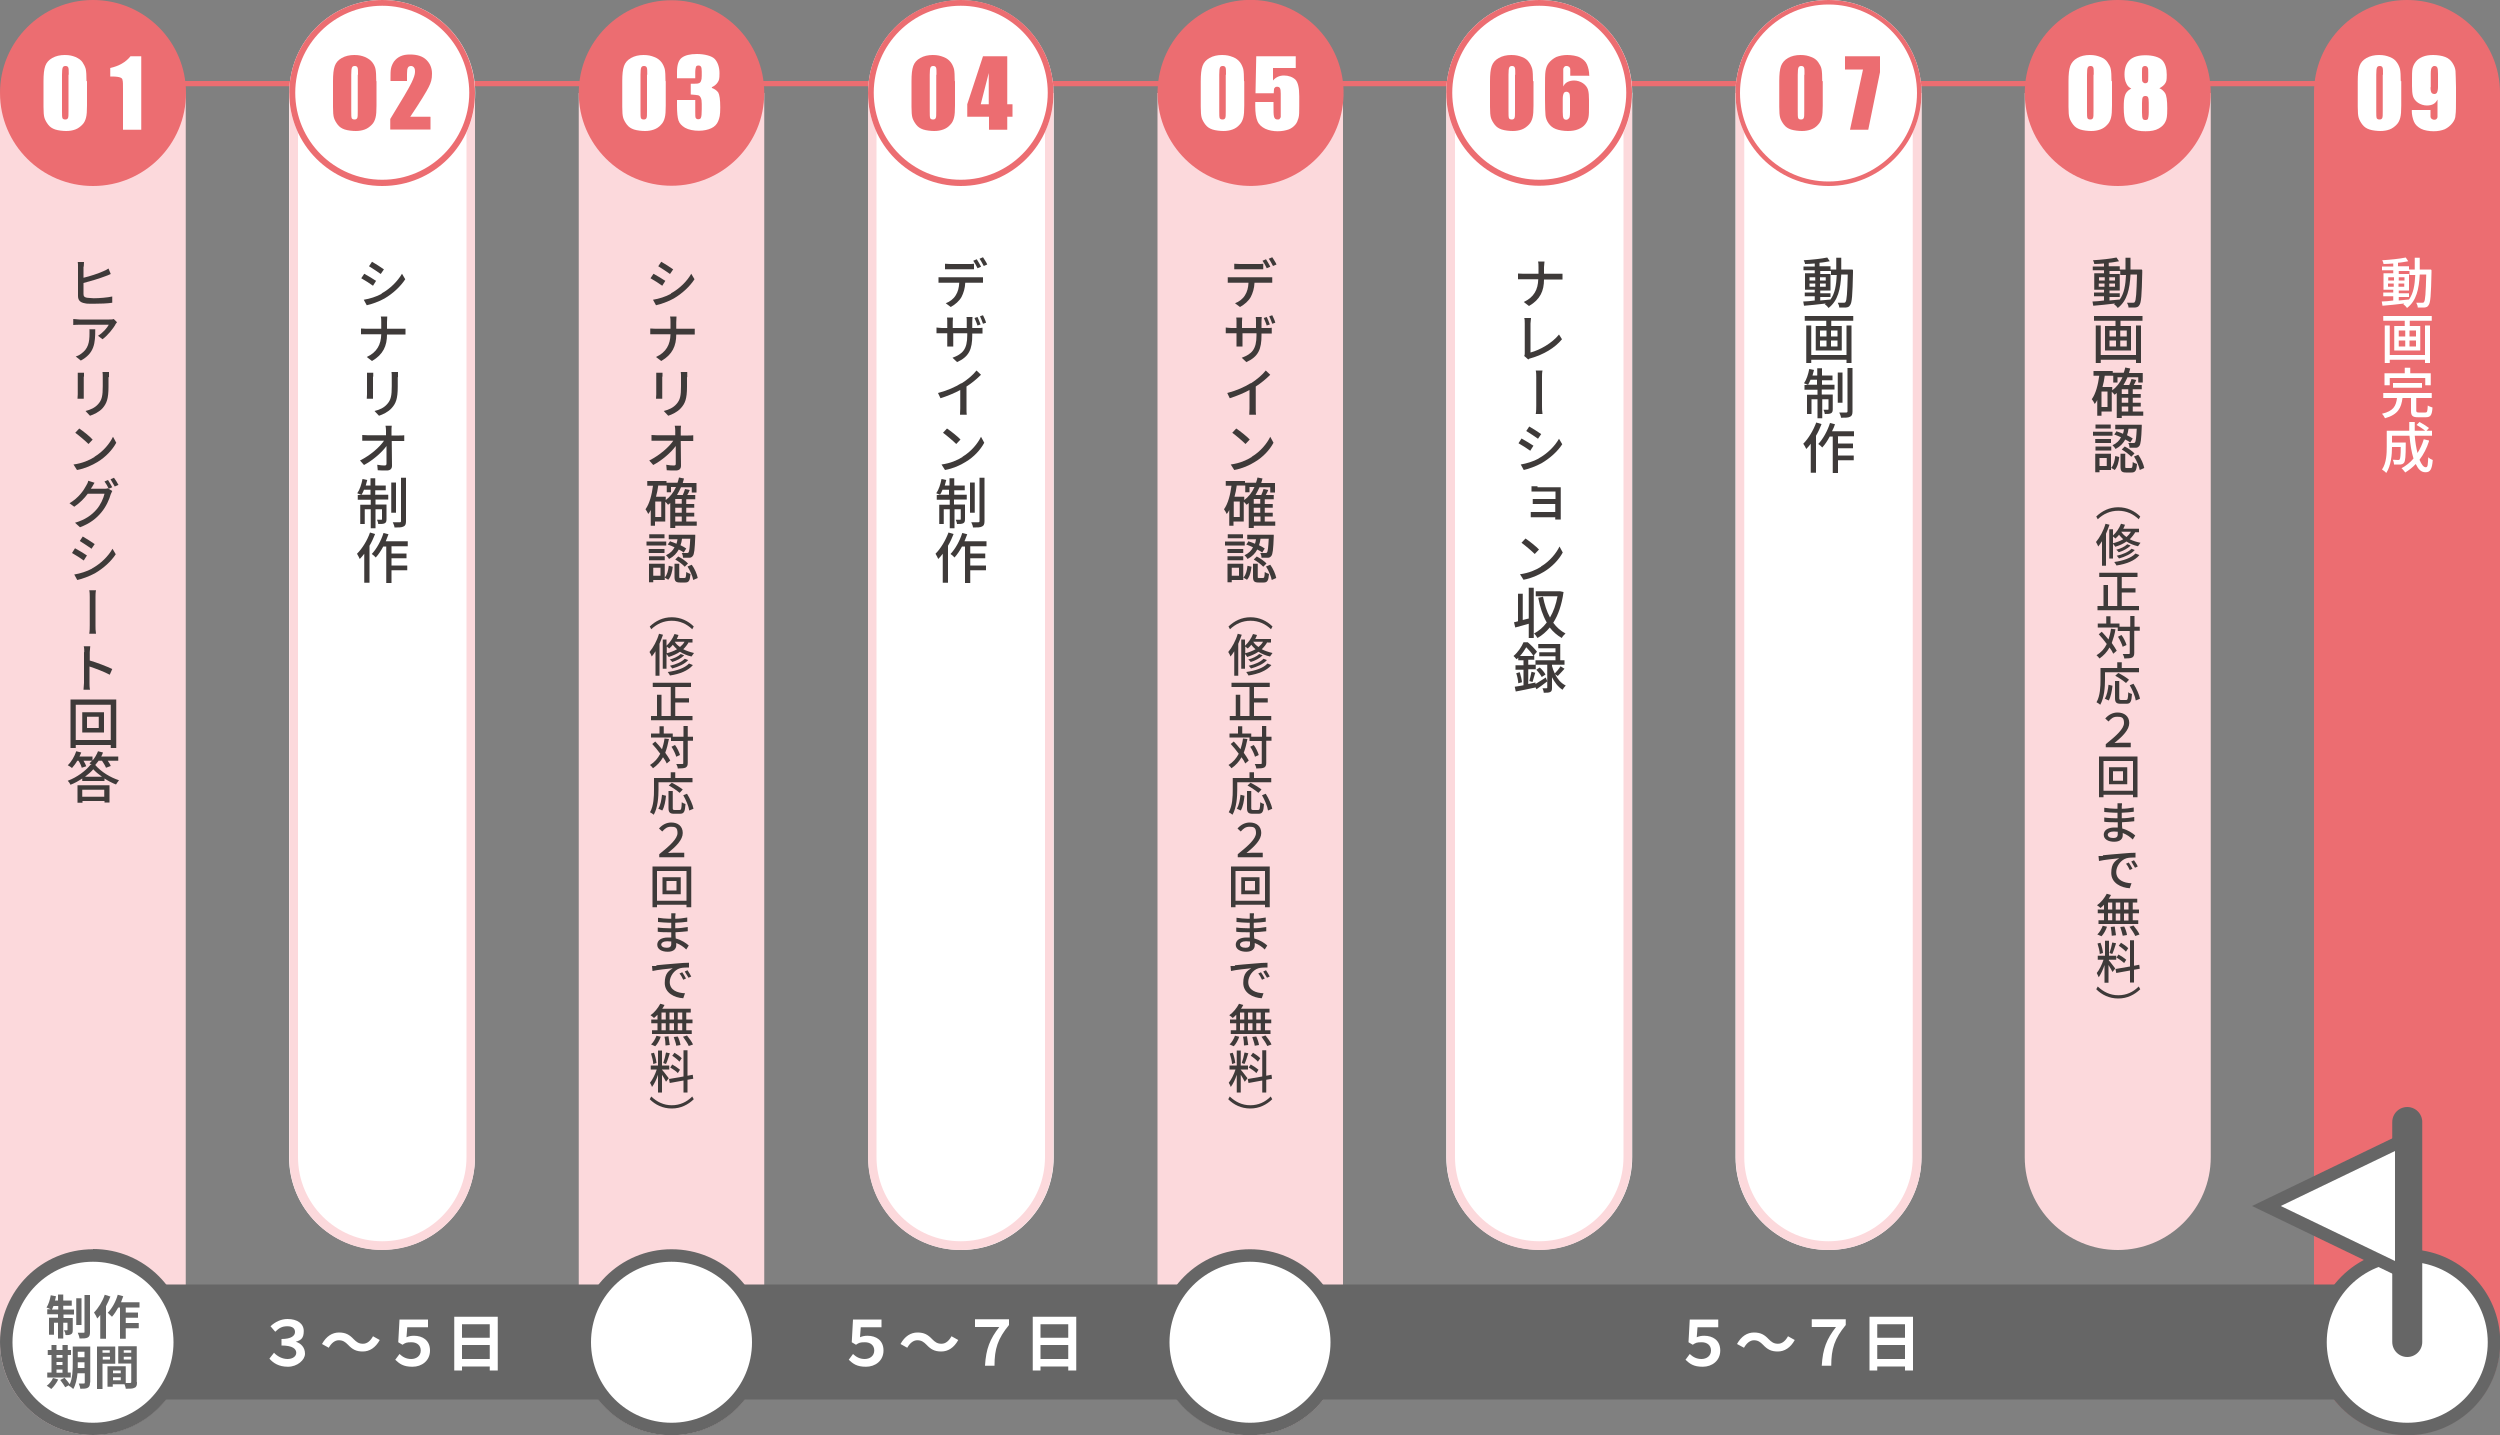 <?xml version="1.0" encoding="UTF-8"?>
<svg id="_レイヤー_2" xmlns="http://www.w3.org/2000/svg" version="1.1" viewBox="0 0 1000 574">
  <rect x="0" y="0" width="1000" height="574" fill="#808080" stroke="none"/>
  <!-- Generator: Adobe Illustrator 29.5.1, SVG Export Plug-In . SVG Version: 2.1.0 Build 141)  -->
  <defs>
    <style>
      .st0 {
        fill: #fcd9dc;
      }

      .st1 {
        fill: #3e3a39;
      }

      .st2 {
        fill: #fff;
      }

      .st3 {
        fill: #ec6d71;
      }

      .st4 {
        fill: none;
        stroke: #666;
        stroke-linecap: round;
        stroke-miterlimit: 10;
        stroke-width: 12px;
      }

      .st5 {
        fill: #666;
      }

      .st6 {
        fill: #dc6d71;
      }
    </style>
  </defs>
  <g id="_レイヤー_1-2">
    <rect class="st3" x="61.7" y="32.4" width="905.2" height="2.1"/>
    <path class="st2" d="M421.5,37.2v425.7c0,20.5-16.6,37.1-37.1,37.1h0c-20.5,0-37.1-16.6-37.1-37.1V37.2h74.3,0Z"/>
    <path class="st0" d="M418,40.6v422.2c0,18.6-15.1,33.7-33.7,33.7s-33.7-15.1-33.7-33.7V40.6h67.4M421.5,37.2h-74.3v425.7c0,20.5,16.6,37.1,37.1,37.1s37.1-16.6,37.1-37.1V37.2h0Z"/>
    <path class="st1" d="M377.4,110.9h14c.5,0,1.2,0,1.8,0v2.2c-.5,0-1.2,0-1.8,0h-5.3c-.1,2.3-.7,4.1-1.5,5.7-.9,1.6-2.5,3-4.3,4l-2-1.5c1.6-.6,3.1-1.7,4-3.2.9-1.4,1.3-3.1,1.4-5h-6.4c-.7,0-1.4,0-1.9,0v-2.2c.6,0,1.2,0,1.9,0h0ZM380.1,105.6h7.4c.7,0,1.5,0,2.1-.1v2.2c-.7,0-1.5,0-2.1,0h-7.4c-.7,0-1.5,0-2.1,0v-2.2c.6,0,1.4.1,2.1.1ZM392.4,106.7l-1.4.6c-.4-.9-1.1-2.2-1.7-3l1.4-.6c.5.8,1.3,2.1,1.7,2.9h0ZM394.9,105.8l-1.4.6c-.5-.9-1.1-2.1-1.7-2.9l1.4-.6c.5.8,1.4,2.1,1.7,2.9h0Z"/>
    <path class="st1" d="M382.8,144.8l-1.8-1.7c4-1.5,5.9-3.3,5.9-9v-.8h-5.6v3.2c0,.9,0,1.8,0,2.1h-2.4c0-.3,0-1.2,0-2.1v-3.2h-2.1c-1,0-1.9,0-2.2,0v-2.3c.3,0,1.2.2,2.2.2h2.1v-2.5c0-.5,0-1.2-.1-1.7h2.4c0,.3-.1.9-.1,1.7v2.5h5.6v-2.5c0-.8,0-1.6-.1-1.9h2.4c0,.3-.1,1-.1,1.9v2.5h2c1,0,1.7,0,2.1-.1v2.3c-.3,0-1.1,0-2.1,0h-2v.7c0,5.5-1.2,8.6-6.2,10.8h0ZM392.2,129.8l-1.2.4c-.3-.9-.8-2.1-1.2-3l1.2-.4c.4.8.9,2.1,1.2,2.9h0ZM394.4,129.1l-1.2.4c-.3-.9-.8-2.1-1.2-3l1.2-.4c.4.8,1,2.1,1.2,2.9h0,0Z"/>
    <path class="st1" d="M384.7,153.3c2.2-1.4,4.5-3.3,5.9-5.1l1.8,1.7c-1.6,1.6-3.6,3.3-5.8,4.7v8.8c0,.9,0,2.1.1,2.5h-2.7c0-.4.1-1.6.1-2.5v-7.4c-2.2,1.2-5.1,2.4-7.9,3.3l-1-2.1c3.8-1,6.9-2.4,9.3-3.9h0,0Z"/>
    <path class="st1" d="M385,182.7c3.5-2.1,6.1-5.3,7.4-8l1.3,2.4c-1.5,2.8-4.1,5.7-7.5,7.7-2.1,1.3-4.9,2.6-8.2,3.2l-1.4-2.2c3.6-.5,6.3-1.7,8.4-3h0,0ZM384.2,175.8l-1.7,1.8c-1.1-1.1-3.8-3.4-5.3-4.5l1.6-1.7c1.5,1,4.3,3.2,5.5,4.5h0Z"/>
    <path class="st1" d="M381.6,197.9h5.1v1.9h-5.1v2h4.4v5.8c0,.8-.1,1.4-.7,1.7-.6.3-1.4.3-2.5.3,0-.5-.3-1.2-.5-1.7.8,0,1.5,0,1.7,0,.2,0,.3,0,.3-.3v-3.9h-2.5v7.6h-1.9v-7.6h-2.4v5.9h-1.8v-7.7h4.2v-2h-5.2v-1.9h1.5c-.4-.2-1.2-.5-1.7-.7,1-1.4,1.7-3.6,2.1-5.7l1.9.4c-.2.7-.4,1.5-.6,2.2h1.9v-2.9h1.9v2.9h4.2v1.9h-4.2v2h0ZM379.6,197.9v-2h-2.6c-.3.8-.6,1.4-1,2h3.5ZM389.9,205.1h-1.9v-12.1h1.9v12.1ZM393.8,191.3v17.2c0,1.2-.3,1.8-1,2.1-.7.4-1.9.4-3.6.4,0-.5-.4-1.5-.7-2.1,1.2,0,2.4,0,2.8,0,.4,0,.5-.1.5-.5v-17.3h2Z"/>
    <path class="st1" d="M381.4,213.7c-.6,1.5-1.3,3.1-2.2,4.6v14.8h-2.1v-11.6c-.6.8-1.2,1.5-1.8,2.1-.2-.5-.8-1.6-1.1-2.1,2.1-2.1,4-5.3,5.2-8.5l2,.6h0ZM388.1,218.6v2.8h6v1.9h-6v2.9h6.3v1.9h-6.3v5.1h-2.1v-14.6h-1.2c-.9,1.7-1.9,3.2-3,4.4-.3-.4-1.1-1.1-1.6-1.4,1.9-2,3.7-5.2,4.7-8.4l2,.5c-.4.9-.7,1.9-1.1,2.8h8.8v2h-6.5,0Z"/>
    <circle class="st2" cx="384.3" cy="37.2" r="37.1"/>
    <path class="st3" d="M384.3,2.3c19.2,0,34.8,15.6,34.8,34.8s-15.6,34.8-34.8,34.8-34.8-15.6-34.8-34.8,15.6-34.8,34.8-34.8M384.3,0c-20.5,0-37.1,16.6-37.1,37.2s16.6,37.2,37.1,37.2,37.1-16.6,37.1-37.2S404.8,0,384.3,0h0Z"/>
    <path class="st3" d="M382,32.4v9.8c0,2.2-.1,3.8-.4,4.9s-.7,2-1.5,2.8c-.8.9-1.7,1.5-2.8,1.9-1.1.4-2.3.6-3.6.6s-3.2-.2-4.4-.6-2.1-1-2.8-1.9c-.7-.9-1.2-1.8-1.5-2.7s-.4-2.5-.4-4.5v-10.2c0-2.7.2-4.7.7-6.1s1.4-2.4,2.8-3.2c1.4-.8,3.1-1.2,5-1.2s3,.3,4.3.8,2.2,1.2,2.9,2.1c.6.8,1,1.7,1.3,2.7.2,1,.3,2.6.3,4.9h0ZM374.6,29.9c0-1.6,0-2.5-.2-2.9s-.5-.6-1.1-.6-.9.2-1.1.6-.3,1.4-.3,2.9v14.3c0,1.7,0,2.7.2,3.1.2.3.5.5,1.1.5s.9-.2,1.1-.6.2-1.3.2-2.8v-14.5h0Z"/>
    <path class="st3" d="M402.9,22.5v19.2h2.1v5h-2.1v5.2h-7.3v-5.2h-8.7v-5l6.3-19.2h9.7,0ZM395.5,41.7v-12.5l-3.2,12.5h3.2Z"/>
    <rect class="st6" x="22.2" y="380.2" width="4.6" height="1.2"/>
    <path class="st0" d="M74.3,37.1v499.7c0,20.5-16.7,37.1-37.2,37.1h0C16.7,574,0,557.3,0,536.8V37.1h74.3,0Z"/>
    <circle class="st3" cx="37.2" cy="37.2" r="37.2"/>
    <path class="st2" d="M34.8,32.4v9.8c0,2.2-.1,3.8-.4,4.9s-.7,2-1.5,2.8-1.7,1.5-2.8,1.9c-1.1.4-2.3.6-3.6.6s-3.2-.2-4.4-.6-2.1-1-2.8-1.9c-.7-.9-1.2-1.8-1.5-2.7s-.4-2.5-.4-4.5v-10.2c0-2.7.2-4.7.7-6.1s1.4-2.4,2.8-3.2c1.4-.8,3.1-1.2,5-1.2s3,.3,4.3.8c1.3.6,2.2,1.2,2.8,2.1s1,1.7,1.3,2.7c.2,1,.3,2.6.3,4.9h0ZM27.5,29.9c0-1.6,0-2.5-.2-2.9s-.5-.6-1.1-.6-.9.2-1.1.6-.3,1.4-.3,2.9v14.3c0,1.7,0,2.7.2,3.1.2.3.5.5,1.1.5s.9-.2,1.1-.6.2-1.3.2-2.8v-14.5h0Z"/>
    <path class="st2" d="M56.5,22.5v29.4h-7.3v-15.8c0-2.3,0-3.6-.2-4.1,0-.5-.4-.8-.9-1-.5-.2-1.6-.4-3.3-.4h-.7v-3.4c3.5-.8,6.2-2.3,8.1-4.7h4.3,0Z"/>
    <path class="st1" d="M33.4,106.6v4.5c2.6-.6,5.9-1.7,7.9-2.6.7-.3,1.4-.6,2.1-1.1l.9,2.2c-.7.3-1.5.7-2.2.9-2.3.9-6,2-8.7,2.7v4.4c0,1,.4,1.3,1.4,1.5.7,0,1.7.2,2.7.2,2.3,0,5.6-.3,7.4-.7v2.5c-1.9.3-5,.4-7.5.4s-2.6,0-3.5-.2c-1.8-.3-2.7-1.2-2.7-2.9v-11.7c0-.6,0-1.5-.1-1.9h2.5c0,.6-.1,1.3-.1,1.9h0Z"/>
    <path class="st1" d="M46.2,129.8c-.9,1.5-3,4.3-5.2,5.9l-1.8-1.4c1.9-1.1,3.7-3.2,4.3-4.4h-11.7c-.8,0-1.6,0-2.5.1v-2.4c.8,0,1.7.2,2.5.2h11.9c.5,0,1.4,0,1.8-.2l1.3,1.3c-.2.2-.5.6-.7.9h0ZM32.3,144.2l-2-1.6c.6-.2,1.4-.5,2-1,3-2,3.5-4.7,3.5-8.2s0-1.1-.1-1.7h2.4c0,5.6-.3,9.6-5.9,12.6h0Z"/>
    <path class="st1" d="M33.5,150.6v7.2c0,.5,0,1.3,0,1.7h-2.5c0-.4.1-1.1.1-1.7v-7.1c0-.4,0-1.1,0-1.6h2.5c0,.5,0,1,0,1.6h0ZM43.4,150.9v3.8c0,4.9-.8,6.7-2.3,8.5-1.4,1.6-3.6,2.6-5.1,3.1l-1.8-1.9c2-.5,3.8-1.3,5.1-2.8,1.5-1.7,1.8-3.4,1.8-7.1v-3.7c0-.8,0-1.4-.1-2h2.6c0,.6,0,1.2,0,2Z"/>
    <path class="st1" d="M37.8,182.7c3.5-2.1,6.1-5.3,7.4-8l1.3,2.4c-1.5,2.8-4.2,5.7-7.5,7.7-2.2,1.3-4.9,2.6-8.2,3.2l-1.4-2.2c3.6-.5,6.3-1.7,8.4-3h0,0ZM37.1,175.8l-1.7,1.8c-1.1-1.1-3.8-3.4-5.3-4.5l1.6-1.7c1.5,1,4.3,3.2,5.4,4.5h0Z"/>
    <path class="st1" d="M36.6,195c0,.2-.2.4-.3.5h5.2c.6,0,1.2,0,1.6-.2l1.8,1.1c-.2.4-.4.9-.6,1.3-.6,2.1-1.8,4.9-3.8,7.3-2,2.4-4.5,4.4-8.5,5.9l-2-1.8c4.1-1.2,6.7-3.1,8.6-5.3,1.6-1.8,2.8-4.5,3.2-6.3h-6.7c-1.4,1.9-3.2,3.7-5.4,5.2l-1.9-1.4c3.7-2.2,5.7-5.2,6.7-7.1.3-.4.7-1.3.8-1.9l2.5.8c-.4.7-.9,1.5-1.1,1.9h0s0,0,0,0ZM44.9,194.9l-1.4.6c-.4-.9-1.1-2.1-1.7-2.9l1.4-.6c.5.8,1.3,2.1,1.7,2.9h0ZM47.3,194l-1.4.6c-.5-.9-1.2-2.1-1.7-2.9l1.4-.6c.6.8,1.4,2.1,1.8,2.9h0Z"/>
    <path class="st1" d="M34.7,222.3l-1.2,1.9c-1.1-.8-3.4-2.3-4.7-3l1.2-1.9c1.3.7,3.8,2.2,4.8,2.9h0ZM36.8,227.4c3.6-2,6.5-4.9,8.2-7.9l1.3,2.2c-1.9,2.9-4.9,5.6-8.3,7.6-2.2,1.2-5.2,2.3-7.1,2.7l-1.2-2.2c2.4-.4,5-1.2,7.2-2.4h0ZM37.9,217.6l-1.3,1.9c-1.1-.8-3.4-2.3-4.7-3.1l1.2-1.8c1.3.7,3.7,2.3,4.7,3h0Z"/>
    <path class="st1" d="M35.9,238.8c0-.7,0-1.9-.2-2.7h2.7c-.2.8-.2,2-.2,2.7,0,1.6,0,10.1,0,11.3s0,2.2.2,3.4h-2.7c.2-1.1.2-2.6.2-3.4,0-1.2,0-9.7,0-11.3h0Z"/>
    <path class="st1" d="M33.7,260.9c0-.7,0-1.7-.2-2.4h2.6c0,.7-.2,1.6-.2,2.4v3.3c2.8.8,6.9,2.4,9,3.4l-1,2.3c-2.2-1.2-5.7-2.5-8.1-3.3v6.6c0,.6,0,1.9.2,2.7h-2.6c0-.8.2-1.9.2-2.7v-12.4h0Z"/>
    <path class="st1" d="M46.5,279.8v19.4h-2.2v-1.2h-14v1.2h-2.1v-19.4h18.4ZM44.3,296v-14.1h-14v14.1h14ZM41.6,284.9v8.1h-8.7v-8.1h8.7ZM39.5,286.7h-4.7v4.5h4.7v-4.5Z"/>
    <path class="st1" d="M39.3,304.5c-.4.5-.8,1-1.2,1.5,2.4,2.8,6.1,5,9.5,6.1-.4.5-.9,1.2-1.2,1.7-1.5-.6-3.1-1.4-4.6-2.4v1h-8.9v-1c-1.5,1-3.1,1.9-4.7,2.5-.2-.5-.7-1.2-1.1-1.6,3.8-1.4,7.3-4.1,9.1-6.4h.5c-.3-.2-.7-.4-.9-.6.3-.3.7-.6,1-1h-3.4c.5.8.9,1.6,1.1,2.2l-1.8.6c-.2-.8-.7-1.9-1.3-2.8h-.5c-.6,1.1-1.4,2.1-2.1,2.9-.4-.3-1.2-.9-1.7-1.1,1.4-1.3,2.7-3.5,3.4-5.6l2,.5c-.2.5-.4,1-.7,1.6h5.2v1.6c.9-1,1.7-2.4,2.2-3.7l2,.5c-.2.5-.4,1.1-.7,1.6h6.8v1.7h-4.2c.5.7,1,1.5,1.2,2.1l-1.9.7c-.3-.8-1-1.9-1.6-2.8h-1.4s0,0,0,0ZM31,314.1h12.8v6.9h-2v-.6h-8.8v.7h-2v-7ZM32.9,315.9v2.8h8.8v-2.8h-8.8ZM40.8,310.7c-1.4-1-2.6-2-3.5-3-.8,1-2,2-3.3,3h6.9Z"/>
    <path class="st0" d="M537.2,37.2v499.7c0,20.5-16.7,37.1-37.1,37.1h0c-20.5,0-37.1-16.6-37.1-37.1V37.2h74.3,0Z"/>
    <path class="st1" d="M493.1,110.9h14c.5,0,1.2,0,1.8,0v2.2c-.5,0-1.2,0-1.8,0h-5.3c-.1,2.3-.7,4.1-1.5,5.7-.9,1.6-2.5,3-4.3,4l-2-1.5c1.6-.6,3.1-1.7,4-3.2.9-1.4,1.3-3.1,1.4-5h-6.4c-.7,0-1.4,0-1.9,0v-2.2c.6,0,1.2,0,1.9,0h0ZM495.8,105.6h7.4c.7,0,1.5,0,2.1-.1v2.2c-.7,0-1.5,0-2.1,0h-7.4c-.7,0-1.5,0-2.1,0v-2.2c.6,0,1.4.1,2.1.1ZM508.1,106.7l-1.4.6c-.4-.9-1.1-2.2-1.7-3l1.4-.6c.5.8,1.3,2.1,1.7,2.9h0ZM510.6,105.8l-1.4.6c-.5-.9-1.1-2.1-1.7-2.9l1.4-.6c.5.8,1.4,2.1,1.7,2.9h0Z"/>
    <path class="st1" d="M498.5,144.8l-1.8-1.7c4-1.5,5.9-3.3,5.9-9v-.8h-5.6v3.2c0,.9,0,1.8,0,2.1h-2.4c0-.3,0-1.2,0-2.1v-3.2h-2.1c-1,0-1.9,0-2.2,0v-2.3c.3,0,1.2.2,2.2.2h2.1v-2.5c0-.5,0-1.2-.1-1.7h2.4c0,.3-.1.9-.1,1.7v2.5h5.6v-2.5c0-.8,0-1.6-.1-1.9h2.4c0,.3-.1,1-.1,1.9v2.5h2c1,0,1.7,0,2.1-.1v2.3c-.3,0-1.1,0-2.1,0h-2v.7c0,5.5-1.2,8.6-6.2,10.8h0ZM507.9,129.8l-1.2.4c-.3-.9-.8-2.1-1.2-3l1.2-.4c.4.8.9,2.1,1.2,2.9h0ZM510.1,129.1l-1.2.4c-.3-.9-.8-2.1-1.2-3l1.2-.4c.4.8,1,2.1,1.2,2.9h0,0Z"/>
    <path class="st1" d="M500.4,153.3c2.2-1.4,4.5-3.3,5.9-5.1l1.8,1.7c-1.6,1.6-3.6,3.3-5.8,4.7v8.8c0,.9,0,2.1.1,2.5h-2.7c0-.4.1-1.6.1-2.5v-7.4c-2.2,1.2-5.1,2.4-7.9,3.3l-1-2.1c3.8-1,6.9-2.4,9.3-3.9h0,0Z"/>
    <path class="st1" d="M500.7,182.7c3.5-2.1,6.1-5.3,7.4-8l1.3,2.4c-1.5,2.8-4.1,5.7-7.5,7.7-2.1,1.3-4.9,2.6-8.2,3.2l-1.4-2.2c3.6-.5,6.3-1.7,8.4-3h0,0ZM499.9,175.8l-1.7,1.8c-1.1-1.1-3.8-3.4-5.3-4.5l1.6-1.7c1.5,1,4.3,3.2,5.5,4.5h0Z"/>
    <path class="st1" d="M510.2,210.3h-8.7v.9h-2v-10c-.3.3-.6.5-.9.7-.2-.3-.7-.9-1.1-1.2v7.9h-4.1v1.7h-1.7v-6.3c-.3.6-.6,1.1-1,1.6-.2-.5-.8-1.5-1.1-1.9,1.6-2.2,2.5-5.7,3-9.4h-2.3v-1.9h7.7v.7h4.4c.2-.7.5-1.4.6-2.1l2,.4c-.1.6-.4,1.2-.5,1.8h5.5v3.8h-1.9v-2.1h-4.3c-.5,1.1-1,2.1-1.6,3.1h2.3c.4-.8.7-1.7.9-2.4l1.9.4c-.3.7-.6,1.4-1,2h3.2v1.7h-3.6v1.9h3.2v1.5h-3.2v2h3.2v1.5h-3.2v2h4.2v1.7h0ZM495.9,200.6h-2.4v6.2h2.4v-6.2ZM497.6,200.1c1.8-1.3,3.2-3.1,4.2-5.3h-2v2.1h-1.7v-2.7h-3.4c-.2,1.5-.5,3.1-.9,4.5h3.9v1.4h0ZM504.1,199.6h-2.6v1.9h2.6v-1.9ZM504.1,203.1h-2.6v2h2.6v-2ZM501.6,208.6h2.6v-2h-2.6v2Z"/>
    <path class="st1" d="M497.9,218.2h-7.9v-1.6h7.9v1.6ZM497.3,232h-4.6v.9h-1.7v-7.4h6.3v6.5h0ZM497.3,221.2h-6.3v-1.6h6.3v1.6ZM491,222.5h6.3v1.6h-6.3v-1.6ZM497.2,215.3h-6.1v-1.6h6.1v1.6ZM492.7,227.1v3.2h2.9v-3.2h-2.9ZM497.4,231c1-1.1,1.4-2.9,1.6-4.7l1.6.4c-.2,1.9-.7,4-1.8,5.2l-1.5-.9h0ZM499.6,216.6c.8.2,1.6.6,2.4.9.2-.6.3-1.2.4-1.8h-3.5v-1.8h10.6s0,.6,0,.8c-.2,5.1-.4,7-1,7.7-.4.5-.8.7-1.4.7-.5,0-1.5,0-2.5,0,0-.6-.2-1.4-.5-1.9.9,0,1.7,0,2,0,.3,0,.5,0,.7-.2.3-.4.5-1.8.7-5.5h-3.3c-.1.9-.3,1.8-.6,2.6.9.4,1.7.9,2.3,1.3l-1,1.6c-.5-.4-1.2-.8-2-1.2-.8,1.5-2,2.8-3.9,3.8-.2-.5-.8-1.1-1.2-1.5,1.7-.8,2.8-1.9,3.4-3.2-.9-.4-1.8-.8-2.7-1.1l1-1.4h0,0ZM505.2,231.2c.5,0,.6-.3.7-2.4.4.3,1.2.6,1.7.8-.2,2.7-.7,3.4-2.1,3.4h-2.1c-1.8,0-2.2-.6-2.2-2.4v-5.1h1.9v5.1c0,.6,0,.6.6.6h1.6,0ZM502.7,222.6c1.4.7,3.1,1.9,3.9,2.8l-1.3,1.3c-.8-.9-2.4-2.1-3.8-2.9l1.2-1.2h0ZM508.1,225.9c1.2,1.6,2.1,3.8,2.4,5.3l-1.8.8c-.3-1.5-1.2-3.7-2.3-5.4l1.7-.7h0Z"/>
    <path class="st1" d="M509,250.6l-.6,1.1c-2.2-2.1-4.9-3.4-8.2-3.4s-6,1.3-8.2,3.4l-.6-1.1c2.3-2.2,5.2-3.7,8.8-3.7s6.6,1.5,8.8,3.7h0Z"/>
    <path class="st1" d="M496.7,253.9c-.4,1.2-.9,2.4-1.4,3.6v12.8h-1.6v-9.8c-.5.8-1,1.5-1.5,2.1-.1-.4-.6-1.4-.9-1.8,1.5-1.8,3-4.5,3.8-7.3l1.6.4h0ZM507,256.7c-.6,1.1-1.4,2.1-2.3,3,1.2.6,2.6,1.1,4.3,1.5-.3.4-.7,1-1,1.4-1.8-.4-3.4-1.1-4.6-1.9-1.3.9-2.8,1.5-4.5,2.1-.2-.3-.6-.9-.9-1.2v5.9h-1.5v-11.7h1.5v2.5c1.3-1.2,2.5-2.9,3.2-4.7l1.6.4c-.2.5-.4,1.1-.7,1.6h6.3v1.4h-1.5,0ZM498.1,261.3c1.5-.4,2.9-.9,4.1-1.6-.7-.6-1.2-1.2-1.7-1.8-.4.6-.9,1-1.4,1.5-.2-.2-.7-.6-1-.8v2.8h0ZM508.5,266.1c-1.9,2.2-5.2,3.5-9.1,4.1-.2-.4-.6-1-.9-1.4,3.6-.5,6.9-1.6,8.5-3.4l1.5.6h0ZM505,262.2c-1.1,1.1-3,2.1-4.7,2.6-.2-.3-.6-.7-1-1,1.6-.4,3.4-1.2,4.4-2.2l1.3.5h0ZM506.8,264c-1.4,1.6-3.9,2.7-6.4,3.4-.2-.3-.6-.8-.9-1.1,2.3-.5,4.7-1.5,5.9-2.8l1.3.5h0ZM501.3,256.7h0c.5.8,1.2,1.5,2.1,2.1.7-.6,1.4-1.3,1.8-2.1h-3.9,0Z"/>
    <path class="st1" d="M508.5,286.4v1.7h-16.6v-1.7h2.4v-8.5h1.8v8.5h3.7v-11.6h-7.2v-1.7h15.3v1.7h-6.3v4.5h5.5v1.7h-5.5v5.4h6.9Z"/>
    <path class="st1" d="M499,295.5c-.4,2.1-.9,4-1.5,5.6.8,1.1,1.5,2.2,2,3.1l-1.4,1.2c-.3-.7-.8-1.6-1.5-2.5-1,1.8-2.3,3.2-4,4.4-.2-.3-.8-1-1.2-1.3,1.8-1.1,3.1-2.6,4.1-4.5-1-1.4-2.1-2.7-3.2-3.9l1.2-1c.9.9,1.8,2,2.7,3.1.4-1.3.8-2.7,1-4.3l1.7.2h0ZM508.6,296.3h-2.1v8.8c0,1-.2,1.5-.8,1.9-.6.3-1.6.4-3.2.4,0-.5-.3-1.3-.6-1.8,1.1,0,2.1,0,2.4,0,.3,0,.4,0,.4-.4v-8.8h-4.9v-1.4h-8v-1.6h3.4v-2.9h1.7v2.9h3.6v1.3h4.3v-4.3h1.7v4.3h2.1v1.7h0ZM502,302.7c-.3-1.1-1.1-2.8-1.9-4l1.4-.7c.9,1.2,1.7,2.9,2,4l-1.5.7h0Z"/>
    <path class="st1" d="M494.9,315.9c0,2.9-.3,7.2-1.9,10-.3-.3-1.1-.8-1.5-1,1.5-2.6,1.6-6.4,1.6-9v-4.7h6.7v-2.3h1.8v2.3h6.9v1.7h-13.6v3h0,0ZM494.7,323.5c.9-1.4,1.3-3.6,1.5-5.6l1.6.4c-.2,2-.6,4.5-1.5,5.9l-1.5-.7h0ZM503.2,324c.7,0,.8-.5.9-3.1.4.3,1.1.6,1.5.7-.2,3.1-.6,3.9-2.2,3.9h-2.4c-1.7,0-2.2-.6-2.2-2.3v-6.8h1.7v6.8c0,.6.1.8.8.8h2,0,0ZM503.3,317.1c-.9-.8-2.8-2.1-4.3-2.9l1.2-1.1c1.5.7,3.4,1.9,4.4,2.7l-1.2,1.3h0ZM506.3,317.5c1.2,1.9,2.3,4.4,2.6,6l-1.7.7c-.2-1.6-1.3-4.2-2.4-6.1l1.5-.6h0Z"/>
    <path class="st1" d="M495.2,341.6c4.1-3.3,7.2-6.1,7.2-8.4s-1-2.5-2.6-2.5-2.4.7-3.5,1.9l-1.3-1.2c1.3-1.5,3-2.4,4.9-2.4,2.7,0,4.6,1.5,4.6,4.2s-2.6,5.3-5.9,8c.7,0,1.4-.1,2.1-.1h4.4v1.8h-10v-1.2h0s0,0,0,0Z"/>
    <path class="st1" d="M507.9,346.6v16.3h-1.9v-1h-11.8v1h-1.8v-16.3h15.5ZM506,360.3v-11.9h-11.8v11.9h11.8ZM503.8,350.9v6.8h-7.3v-6.8h7.3ZM502,352.4h-4v3.8h4v-3.8Z"/>
    <path class="st1" d="M501.6,365.3c0,.3,0,.7-.1,1.2,0,.2,0,.5,0,1,1.5,0,3.1-.2,4.8-.5v1.7c-1.3.2-3,.3-4.8.4v2.2c1.8,0,3.4-.2,5-.5v1.7c-1.7.2-3.2.3-4.9.4,0,.8,0,1.7.1,2.5,2.4.6,4.2,1.9,5.2,2.8l-1,1.6c-1-1-2.4-2-4-2.6,0,.4,0,.7,0,.9,0,1.4-1,2.6-3.4,2.6s-4.2-1-4.2-2.8,1.6-2.9,4.3-2.9.9,0,1.3,0c0-.7,0-1.5,0-2.1h-1c-1.1,0-3.2,0-4.4-.2v-1.7c1.2.2,3.4.3,4.5.3h.9c0-.7,0-1.5,0-2.2h-.7c-1.2,0-3.4-.2-4.6-.3v-1.7c1.2.2,3.4.4,4.5.4h.8v-1.1c0-.3,0-.9,0-1.1h2s0,0,0,0ZM498.2,379.1c1,0,1.8-.3,1.8-1.5s0-.6,0-1c-.5,0-1.1-.1-1.6-.1-1.5,0-2.4.6-2.4,1.3s.7,1.3,2.2,1.3h0Z"/>
    <path class="st1" d="M494,386.1c1.3-.1,4.8-.5,7.9-.7,1.9-.2,3.9-.3,5.1-.3v1.9c-1,0-2.6,0-3.6.3-2.4.7-4.1,3.3-4.1,5.5,0,3.3,3.1,4.4,6.1,4.5l-.7,2c-3.5-.2-7.4-2.1-7.4-6.1s1.7-4.9,3.2-5.9c-1.9.2-6,.6-8.1,1.1l-.2-2c.7,0,1.3,0,1.7,0h0ZM505.9,391.4l-1.1.5c-.4-.9-.9-1.8-1.5-2.5l1.1-.5c.4.6,1.1,1.7,1.5,2.5h0ZM507.9,390.6l-1.1.5c-.5-.9-1-1.7-1.5-2.5l1.1-.5c.4.6,1.1,1.7,1.5,2.5h0Z"/>
    <path class="st1" d="M494.5,405.9c-.5.5-1,1-1.4,1.3-.3-.3-1-.9-1.4-1.1,1.6-1.1,3-2.9,3.9-4.6l1.7.5c-.2.5-.6,1-.9,1.5h11.4v1.5h-1.8v2.8h2.5v1.5h-2.5v2.8h2.2v1.5h-15.9v-1.5h2.2v-2.8h-2.5v-1.5h2.5v-1.9h0ZM491.8,417.8c.9-.8,1.7-2.2,2.2-3.5l1.7.4c-.5,1.4-1.3,2.9-2.2,3.8l-1.6-.7h0ZM496,407.8h1.7v-2.8h-1.7v2.8ZM496,412.1h1.7v-2.8h-1.7v2.8ZM498.8,414.6c.2,1.1.4,2.5.5,3.4l-1.7.2c0-.9-.1-2.3-.4-3.5l1.6-.2h0ZM501,407.8v-2.8h-1.8v2.8h1.8ZM499.2,409.3v2.8h1.8v-2.8h-1.8ZM502.5,414.6c.5,1,1,2.5,1.1,3.4l-1.7.3c-.1-.9-.6-2.3-1-3.5l1.6-.2h0ZM504.3,405h-1.8v2.8h1.8v-2.8ZM504.3,409.3h-1.8v2.8h1.8v-2.8ZM506.2,414.2c.9,1.1,2,2.6,2.4,3.6l-1.7.6c-.4-1-1.5-2.6-2.3-3.7l1.6-.5h0Z"/>
    <path class="st1" d="M496.3,427.9c.6.6,2.3,2.9,2.7,3.4l-1.1,1.4c-.3-.7-1-1.8-1.6-2.8v7.1h-1.6v-7.1c-.6,1.9-1.5,3.7-2.4,4.9-.1-.5-.6-1.3-.8-1.7,1-1.2,2.1-3.4,2.7-5.3h-2.4v-1.6h2.9v-6h1.6v6h2.9v1.6h-2.9v.2h0ZM492.8,425.6c0-1.1-.5-2.9-.9-4.2l1.2-.3c.5,1.3.9,3,1,4.1l-1.3.4h0ZM499.3,421.4c-.5,1.5-1,3.2-1.5,4.2l-1.1-.4c.4-1.1.9-3,1.1-4.2l1.5.3h0ZM506.5,431.9v5.1h-1.6v-4.8l-5.5,1-.3-1.6,5.8-1v-10.5h1.6v10.2l2.1-.4.2,1.6-2.3.4h0,0ZM502.5,429.2c-.6-.7-2-1.6-3-2.2l.8-1.2c1.1.6,2.4,1.5,3.1,2.1l-.9,1.4h0,0ZM503.2,424.7c-.6-.7-1.8-1.7-2.9-2.4l.9-1.2c1,.6,2.3,1.5,2.9,2.2l-.9,1.3h0Z"/>
    <path class="st1" d="M491.3,439.7l.6-1.1c2.2,2.1,4.9,3.5,8.2,3.5s6-1.3,8.2-3.5l.6,1.1c-2.3,2.2-5.2,3.7-8.8,3.7s-6.6-1.5-8.8-3.7h0Z"/>
    <circle class="st3" cx="500" cy="37.2" r="37.2" transform="translate(349 515.2) rotate(-76.7)"/>
    <path class="st2" d="M497.7,32.4v9.8c0,2.2-.1,3.8-.4,4.9s-.7,2-1.5,2.8c-.8.9-1.7,1.5-2.8,1.9-1.1.4-2.3.6-3.6.6s-3.2-.2-4.4-.6-2.1-1-2.8-1.9c-.7-.9-1.2-1.8-1.5-2.7s-.4-2.5-.4-4.5v-10.2c0-2.7.2-4.7.7-6.1s1.4-2.4,2.8-3.2c1.4-.8,3.1-1.2,5-1.2s3,.3,4.3.8,2.2,1.2,2.9,2.1c.6.8,1,1.7,1.3,2.7.2,1,.3,2.6.3,4.9h0ZM490.4,29.9c0-1.6,0-2.5-.2-2.9s-.5-.6-1.1-.6-.9.2-1.1.6-.3,1.4-.3,2.9v14.3c0,1.7,0,2.7.2,3.1.2.3.5.5,1.1.5s.9-.2,1.1-.6.2-1.3.2-2.8v-14.5h0Z"/>
    <path class="st2" d="M518.3,22.5v4.7h-9.1v5c1.1-1.3,2.6-2,4.4-2s3.5.6,4.6,1.7c1,1.1,1.5,3.3,1.5,6.5v4.2c0,2.1,0,3.6-.3,4.6s-.6,1.9-1.3,2.7-1.6,1.5-2.7,1.9c-1.2.4-2.6.7-4.3.7s-3.5-.3-5-1c-1.4-.7-2.5-1.6-3.1-3s-.9-3.3-.9-6.1v-1.6h7.3v1.8c0,1.9,0,3.2.2,4s.6,1.2,1.4,1.2.7-.1.9-.3c.2-.2.3-.5.4-.7,0-.3,0-1.4,0-3.5v-5.8c0-1.1-.1-1.8-.3-2.2s-.6-.6-1.1-.6-.6,0-.9.3-.4.4-.4.7-.1.8-.1,1.6h-7.3l.3-14.8h15.7s0,0,0,0Z"/>
    <rect class="st6" x="980.2" y="380.2" width="4.6" height="1.2"/>
    <path class="st3" d="M1000,37.1v499.7c0,20.5-16.7,37.1-37.2,37.1h0c-20.5,0-37.2-16.6-37.2-37.1V37.1h74.3,0Z"/>
    <path class="st2" d="M972.6,108.1s0,.7,0,.9c-.2,9.1-.4,12.2-1.2,13.1-.4.7-.9.8-1.6.9-.7,0-1.7,0-2.7,0,0-.6-.3-1.4-.6-1.9,1,0,1.9,0,2.3,0s.6,0,.8-.3c.5-.6.7-3.4.9-11h-2.6c-.3,5.8-1.3,10.5-5.1,13.4-.3-.5-1-1.2-1.5-1.5.1,0,.3-.2.4-.3-3.2.4-6.3.7-8.7.9l-.3-1.7c1.3,0,2.9-.2,4.6-.4v-1.7h-4v-1.5h4v-1.1h-3.9v-6.6h3.9v-1.2h-4.5v-1.5h4.5v-1.2c-1.3.1-2.7.2-3.9.2,0-.4-.3-1.1-.5-1.5,3.2-.2,7.1-.6,9.4-1.1l1,1.5c-1.2.2-2.6.5-4.1.6v1.4h4.4v1.3h2.3c0-1.5,0-3.1,0-4.7h2c0,1.6,0,3.2,0,4.7h4.5s0,0,0,0ZM955.3,112.2h2.3v-1.3h-2.3v1.3ZM957.5,114.7v-1.3h-2.3v1.3h2.3ZM959.4,120.2c1.4-.1,2.8-.3,4.2-.4,1.8-2.5,2.3-5.8,2.5-9.8h-2.3v-1.6h-4.3v1.2h4.1v6.6h-4.1v1.1h4.1v1.5h-4.1v1.5h0ZM961.8,112.2v-1.3h-2.3v1.3h2.3ZM959.4,113.4v1.3h2.3v-1.3h-2.3Z"/>
    <path class="st2" d="M972.7,126.4v1.9h-8.8v2.1h4.2v9.8h-10.4v-9.8h4.2v-2.1h-8.6v-1.9h19.4ZM970,130.2h2v15h-2v-1.3h-14.1v1.3h-2v-15h2v11.8h14.1v-11.8h0ZM959.5,134.6h2.6v-2.4h-2.6v2.4ZM959.5,138.6h2.6v-2.4h-2.6v2.4ZM966.4,132.2h-2.6v2.4h2.6v-2.4ZM966.4,136.2h-2.6v2.4h2.6v-2.4Z"/>
    <path class="st2" d="M970.1,165c.8,0,.9-.4,1-2.8.4.3,1.3.6,1.9.8-.2,3.1-.8,3.9-2.7,3.9h-3.1c-2.2,0-2.8-.6-2.8-2.6v-5.1h-3.4c-.5,3.9-1.7,6.6-7,8.1-.2-.5-.8-1.4-1.2-1.8,4.7-1.1,5.6-3.2,6-6.3h-5.5v-2h19.4v2h-6.2v5c0,.6.2.8,1,.8h2.7,0ZM955.9,154.1h-2.1v-4.8h8.1v-2.2h2.2v2.2h8.2v4.8h-2.2v-2.9h-14.2v2.9h0ZM957.2,155.1v-1.9h11.6v1.9h-11.6Z"/>
    <path class="st2" d="M971.6,176.5c-.9,2.8-2.2,5.3-3.8,7.4.8,1.9,1.6,3,2.5,3s.8-1.1,1-4c.5.5,1.2.9,1.8,1.1-.3,3.9-1.1,4.9-2.9,4.9s-2.9-1.2-3.9-3.3c-1.2,1.3-2.6,2.4-4.2,3.4-.3-.4-1-1.3-1.5-1.7,1.8-1,3.5-2.3,4.8-3.9-.8-2.5-1.3-5.6-1.6-9.1h-7v2.7h5.5v.8c0,4.8-.2,6.7-.7,7.3-.4.5-.8.6-1.4.7-.5,0-1.5,0-2.6,0,0-.6-.2-1.4-.5-1.9.9,0,1.8.1,2.1.1s.5,0,.7-.3c.2-.3.4-1.6.4-4.9h-3.5c0,3.1-.4,7.5-2.3,10.4-.3-.4-1.2-1.1-1.7-1.4,1.8-2.6,1.9-6.4,1.9-9.3v-6.2h9c0-1.1,0-2.3,0-3.5h2.2c0,1.2,0,2.4,0,3.5h4.2c-.9-.7-2.3-1.7-3.5-2.3l1.2-1.2c1.3.7,2.9,1.7,3.8,2.4l-1,1.1h2.2v2h-6.9c.2,2.6.6,5,1.1,6.9,1-1.6,1.9-3.4,2.5-5.5l2.1.5h0Z"/>
    <circle class="st3" cx="962.8" cy="37.2" r="37.2"/>
    <path class="st2" d="M960.5,32.4v9.8c0,2.2-.1,3.8-.4,4.9s-.7,2-1.5,2.8-1.7,1.5-2.8,1.9c-1.1.4-2.3.6-3.6.6s-3.2-.2-4.4-.6-2.1-1-2.8-1.9c-.7-.9-1.2-1.8-1.5-2.7s-.4-2.5-.4-4.5v-10.2c0-2.7.2-4.7.7-6.1s1.4-2.4,2.8-3.2,3.1-1.2,5-1.2,3,.3,4.3.8,2.2,1.2,2.8,2.1c.6.8,1,1.7,1.3,2.7.2,1,.3,2.6.3,4.9h0ZM953.2,29.9c0-1.6,0-2.5-.2-2.9s-.5-.6-1.1-.6-.9.2-1.1.6-.3,1.4-.3,2.9v14.3c0,1.7,0,2.7.2,3.1.2.3.5.5,1.1.5s.9-.2,1.1-.6.2-1.3.2-2.8v-14.5h0Z"/>
    <path class="st2" d="M964.9,44h7.3c0,1.4,0,2.2,0,2.6s.2.7.4.9c.3.2.6.4,1.1.4s.7-.1.9-.3c.2-.2.4-.5.4-.9,0-.4,0-1.1,0-2.2v-4.7c-.4.8-.9,1.4-1.6,1.8s-1.6.6-2.7.6-2.5-.4-3.5-1.1c-1-.7-1.7-1.6-2-2.6s-.4-2.4-.4-4.1v-2.3c0-2.1,0-3.6.2-4.6.2-1,.6-1.9,1.3-2.8s1.6-1.5,2.8-2c1.2-.5,2.6-.7,4.2-.7s3.6.3,4.8.8c1.3.5,2.2,1.3,2.9,2.4s1.1,2.1,1.2,3.2c0,1.1.2,3.3.2,6.5v4.1c0,3.5,0,5.8-.2,7,0,1.2-.5,2.3-1.3,3.3s-1.8,1.8-3,2.4c-1.3.5-2.7.8-4.4.8s-3.8-.3-5.1-1c-1.3-.7-2.3-1.6-2.8-2.8s-.9-2.7-.9-4.6h0s0,0,0,0ZM972.2,34.9c0,1.2.2,2,.5,2.3.3.3.7.4,1,.4.5,0,.9-.2,1.1-.6s.4-1.1.4-2.2v-5.3c0-1.3-.1-2.1-.3-2.5s-.6-.6-1.1-.6-.6.1-1,.5c-.3.3-.5,1.1-.5,2.5v5.5h0Z"/>
    <path class="st2" d="M190,37.1v425.7c0,20.5-16.6,37.1-37.2,37.1h0c-20.5,0-37.2-16.6-37.2-37.1V37.1h74.3,0Z"/>
    <path class="st0" d="M186.6,40.6v422.2c0,18.6-15.1,33.7-33.7,33.7s-33.7-15.1-33.7-33.7V40.6h67.4M190,37.2h-74.3v425.7c0,20.5,16.6,37.1,37.1,37.1s37.2-16.6,37.2-37.1V37.2h0Z"/>
    <path class="st1" d="M150.4,112.4l-1.2,1.9c-1.1-.8-3.4-2.3-4.7-3l1.2-1.8c1.3.7,3.8,2.2,4.8,2.9h0ZM152.6,117.4c3.6-2,6.4-4.9,8.2-7.9l1.3,2.2c-1.9,2.9-4.9,5.7-8.3,7.7-2.1,1.2-5.2,2.3-7.1,2.7l-1.2-2.2c2.4-.4,5-1.2,7.2-2.4h0ZM153.6,107.7l-1.3,1.9c-1.1-.8-3.4-2.3-4.7-3.1l1.2-1.8c1.3.7,3.7,2.3,4.7,3h0Z"/>
    <path class="st1" d="M152.2,126.6h2.7c0,.5-.1,1.7-.1,2.3v2.6h5.3c.9,0,1.7,0,2.1,0v2.3c-.4,0-1.3,0-2.1,0h-5.3c0,4.5-1.5,8-6,10.6l-2.1-1.6c4.1-1.9,5.7-5,5.8-9.1h-5.9c-.9,0-1.7,0-2.2,0v-2.3c.5,0,1.3.1,2.1.1h6v-2.6c0-.7,0-1.8-.2-2.3h0Z"/>
    <path class="st1" d="M149.2,150.6v7.2c0,.5,0,1.3,0,1.7h-2.5c0-.4.1-1.1.1-1.7v-7.1c0-.4,0-1.1,0-1.6h2.5c0,.5,0,1,0,1.6h0ZM159.1,150.9v3.8c0,4.9-.8,6.7-2.4,8.5-1.4,1.6-3.6,2.6-5.1,3.1l-1.8-1.9c2.1-.5,3.8-1.3,5.1-2.8,1.5-1.7,1.8-3.4,1.8-7.1v-3.7c0-.8,0-1.4-.1-2h2.6c0,.6,0,1.2,0,2h0Z"/>
    <path class="st1" d="M156.6,172.3c0,.5,0,1.1,0,1.9h3.1c.6,0,1.5,0,2-.1v2.3c-.6,0-1.3,0-1.9,0h-3.1c0,3.2.1,7.1.1,9.9,0,1.2-.7,1.9-2.1,1.9s-2.4,0-3.6-.1l-.2-2.2c1,.2,2.2.3,2.9.3s.8-.3.8-.9c0-1.6,0-4.3,0-6.9-1.8,2.5-5.4,5.7-9,7.6l-1.6-1.8c4.2-2.1,7.9-5.4,9.6-7.9h-6.5c-.8,0-1.5,0-2.2,0v-2.3c.6,0,1.4.1,2.1.1h7.4c0-.7,0-1.3,0-1.9,0-.8-.1-1.4-.2-1.9h2.5c-.1.6-.1,1.3-.1,1.9h0Z"/>
    <path class="st1" d="M150.2,197.9h5.1v1.9h-5.1v2h4.4v5.8c0,.8-.1,1.4-.7,1.7-.6.3-1.4.3-2.6.3,0-.5-.3-1.2-.5-1.7.8,0,1.4,0,1.7,0,.2,0,.3,0,.3-.3v-3.9h-2.6v7.6h-1.9v-7.6h-2.4v5.9h-1.8v-7.7h4.2v-2h-5.2v-1.9h1.5c-.4-.2-1.2-.5-1.7-.7,1-1.4,1.7-3.6,2.1-5.7l1.9.4c-.2.7-.4,1.5-.6,2.2h1.9v-2.9h1.9v2.9h4.2v1.9h-4.2v2h0,0ZM148.2,197.9v-2h-2.6c-.3.8-.6,1.4-1,2h3.5ZM158.4,205.1h-1.9v-12.1h1.9v12.1ZM162.4,191.3v17.2c0,1.2-.3,1.8-1,2.1-.7.4-1.9.4-3.6.4,0-.5-.4-1.5-.7-2.1,1.2,0,2.4,0,2.8,0,.4,0,.5-.1.5-.5v-17.3h2Z"/>
    <path class="st1" d="M150,213.7c-.6,1.5-1.3,3.1-2.2,4.6v14.8h-2.1v-11.6c-.6.8-1.2,1.5-1.8,2.1-.2-.5-.8-1.6-1.1-2.1,2.1-2.1,4.1-5.3,5.2-8.5l2,.6h0ZM156.6,218.6v2.8h6v1.9h-6v2.9h6.3v1.9h-6.3v5.1h-2.1v-14.6h-1.2c-.9,1.7-1.9,3.2-3,4.4-.3-.4-1.1-1.1-1.6-1.4,1.9-2,3.7-5.2,4.7-8.4l2,.5c-.4.9-.7,1.9-1.1,2.8h8.8v2h-6.5,0Z"/>
    <circle class="st2" cx="152.9" cy="37.2" r="37.2"/>
    <path class="st3" d="M152.9,2.3c19.2,0,34.8,15.6,34.8,34.8s-15.6,34.8-34.8,34.8-34.8-15.6-34.8-34.8S133.7,2.3,152.9,2.3M152.9,0c-20.5,0-37.2,16.6-37.2,37.2s16.6,37.2,37.2,37.2,37.1-16.6,37.1-37.2S173.4,0,152.9,0h0Z"/>
    <path class="st3" d="M150.6,32.4v9.8c0,2.2-.1,3.8-.4,4.9s-.7,2-1.5,2.8-1.7,1.5-2.8,1.9c-1.1.4-2.3.6-3.6.6s-3.2-.2-4.4-.6c-1.2-.4-2.1-1-2.8-1.9-.7-.9-1.2-1.8-1.5-2.7s-.4-2.5-.4-4.5v-10.2c0-2.7.2-4.7.7-6.1s1.4-2.4,2.8-3.2,3.1-1.2,5-1.2,3,.3,4.3.8c1.3.6,2.2,1.2,2.9,2.1.6.8,1.1,1.7,1.3,2.7.2,1,.3,2.6.3,4.9h0ZM143.2,29.9c0-1.6,0-2.5-.2-2.9s-.5-.6-1.1-.6-.9.2-1.1.6-.3,1.4-.3,2.9v14.3c0,1.7,0,2.7.2,3.1.2.3.5.5,1.1.5s.9-.2,1.1-.6.2-1.3.2-2.8v-14.5h0Z"/>
    <path class="st3" d="M172.2,46.8v5h-16.1v-4.2c4.8-7.8,7.6-12.6,8.5-14.5.9-1.9,1.4-3.3,1.4-4.3s-.1-1.4-.4-1.8-.7-.6-1.2-.6-1,.2-1.2.6c-.3.4-.4,1.3-.4,2.6v2.8h-6.6v-1.1c0-1.6,0-2.9.2-3.9s.6-1.9,1.2-2.8c.7-.9,1.5-1.6,2.6-2.1s2.3-.7,3.8-.7c2.9,0,5.1.7,6.6,2.2,1.5,1.5,2.2,3.3,2.2,5.5s-.4,3.5-1.3,5.3-3.3,5.8-7.4,11.9h8,0Z"/>
    <path class="st0" d="M305.7,37.2v499.7c0,20.5-16.6,37.1-37.1,37.1h0c-20.5,0-37.1-16.6-37.1-37.1V37.2h74.3,0Z"/>
    <path class="st1" d="M266.1,112.4l-1.2,1.9c-1.1-.8-3.4-2.3-4.7-3l1.2-1.8c1.3.7,3.8,2.2,4.8,2.9h0ZM268.3,117.4c3.6-2,6.5-4.9,8.2-7.9l1.3,2.2c-1.9,2.9-4.9,5.7-8.3,7.7-2.1,1.2-5.2,2.3-7.1,2.7l-1.2-2.2c2.4-.4,5-1.2,7.2-2.4h0ZM269.3,107.7l-1.3,1.9c-1.1-.8-3.4-2.3-4.7-3.1l1.2-1.8c1.3.7,3.7,2.3,4.7,3h0Z"/>
    <path class="st1" d="M267.9,126.6h2.7c0,.5-.1,1.7-.1,2.3v2.6h5.3c.9,0,1.7,0,2.1,0v2.3c-.4,0-1.3,0-2.1,0h-5.3c0,4.5-1.5,8-6,10.6l-2.1-1.6c4.1-1.9,5.7-5,5.8-9.1h-5.9c-.9,0-1.7,0-2.2,0v-2.3c.5,0,1.3.1,2.1.1h6v-2.6c0-.7,0-1.8-.2-2.3h0Z"/>
    <path class="st1" d="M264.9,150.6v7.2c0,.5,0,1.3,0,1.7h-2.5c0-.4.1-1.1.1-1.7v-7.1c0-.4,0-1.1,0-1.6h2.5c0,.5,0,1,0,1.6h0ZM274.8,150.9v3.8c0,4.9-.8,6.7-2.4,8.5-1.4,1.6-3.6,2.6-5.1,3.1l-1.8-1.9c2-.5,3.8-1.3,5.1-2.8,1.5-1.7,1.8-3.4,1.8-7.1v-3.7c0-.8,0-1.4-.1-2h2.6c0,.6,0,1.2,0,2h0Z"/>
    <path class="st1" d="M272.3,172.3c0,.5,0,1.1,0,1.9h3c.6,0,1.5,0,2-.1v2.3c-.6,0-1.3,0-1.9,0h-3.1c0,3.2.1,7.1.1,9.9,0,1.2-.7,1.9-2.1,1.9s-2.4,0-3.6-.1l-.2-2.2c1,.2,2.2.3,3,.3s.8-.3.8-.9c0-1.6,0-4.3,0-6.9-1.8,2.5-5.4,5.7-9,7.6l-1.6-1.8c4.2-2.1,7.9-5.4,9.6-7.9h-6.5c-.8,0-1.5,0-2.2,0v-2.3c.6,0,1.4.1,2.1.1h7.4c0-.7,0-1.3,0-1.9,0-.8-.1-1.4-.2-1.9h2.5c-.1.6-.1,1.3-.1,1.9h0Z"/>
    <path class="st1" d="M278.8,210.3h-8.7v.9h-2v-10c-.3.3-.6.5-.9.7-.2-.3-.7-.9-1.1-1.2v7.9h-4.1v1.7h-1.7v-6.3c-.3.6-.6,1.1-1,1.6-.2-.5-.8-1.5-1.1-1.9,1.6-2.2,2.5-5.7,3-9.4h-2.3v-1.9h7.7v.7h4.4c.2-.7.5-1.4.6-2.1l2,.4c-.1.6-.4,1.2-.5,1.8h5.5v3.8h-1.9v-2.1h-4.3c-.5,1.1-1,2.1-1.6,3.1h2.3c.4-.8.7-1.7.9-2.4l1.9.4c-.3.7-.6,1.4-1,2h3.2v1.7h-3.6v1.9h3.2v1.5h-3.2v2h3.2v1.5h-3.2v2h4.2v1.7h0ZM264.5,200.6h-2.4v6.2h2.4v-6.2ZM266.2,200.1c1.8-1.3,3.2-3.1,4.2-5.3h-2v2.1h-1.7v-2.7h-3.4c-.2,1.5-.5,3.1-.9,4.5h3.9v1.4h0ZM272.7,199.6h-2.6v1.9h2.6v-1.9ZM272.7,203.1h-2.6v2h2.6v-2ZM270.1,208.6h2.6v-2h-2.6v2Z"/>
    <path class="st1" d="M266.5,218.2h-7.9v-1.6h7.9v1.6ZM265.9,232h-4.6v.9h-1.7v-7.4h6.3v6.5h0ZM265.8,221.2h-6.3v-1.6h6.3v1.6ZM259.6,222.5h6.3v1.6h-6.3v-1.6ZM265.8,215.3h-6.1v-1.6h6.1v1.6ZM261.3,227.1v3.2h2.9v-3.2h-2.9ZM265.9,231c1-1.1,1.4-2.9,1.6-4.7l1.6.4c-.2,1.9-.7,4-1.8,5.2l-1.5-.9h0ZM268.2,216.6c.8.2,1.6.6,2.4.9.2-.6.3-1.2.4-1.8h-3.5v-1.8h10.6s0,.6,0,.8c-.2,5.1-.4,7-1,7.7-.4.5-.8.7-1.4.7-.5,0-1.5,0-2.5,0,0-.6-.2-1.4-.5-1.9.9,0,1.7,0,2,0,.3,0,.5,0,.7-.2.3-.4.5-1.8.7-5.5h-3.3c-.1.9-.3,1.8-.6,2.6.9.4,1.7.9,2.3,1.3l-1,1.6c-.5-.4-1.2-.8-2-1.2-.8,1.5-2,2.8-3.9,3.8-.2-.5-.8-1.1-1.2-1.5,1.7-.8,2.8-1.9,3.4-3.2-.9-.4-1.8-.8-2.7-1.1l1-1.4h0,0ZM273.8,231.2c.5,0,.6-.3.7-2.4.4.3,1.2.6,1.7.8-.2,2.7-.7,3.4-2.1,3.4h-2.1c-1.8,0-2.2-.6-2.2-2.4v-5.1h1.9v5.1c0,.6,0,.6.6.6h1.6,0ZM271.3,222.6c1.4.7,3.1,1.9,3.9,2.8l-1.3,1.3c-.8-.9-2.4-2.1-3.8-2.9l1.2-1.2h0ZM276.7,225.9c1.2,1.6,2.1,3.8,2.4,5.3l-1.8.8c-.3-1.5-1.2-3.7-2.3-5.4l1.7-.7h0Z"/>
    <path class="st1" d="M277.5,250.6l-.6,1.1c-2.2-2.1-4.9-3.4-8.2-3.4s-6,1.3-8.2,3.4l-.6-1.1c2.3-2.2,5.2-3.7,8.8-3.7s6.6,1.5,8.8,3.7h0Z"/>
    <path class="st1" d="M265.2,253.9c-.4,1.2-.9,2.4-1.4,3.6v12.8h-1.6v-9.8c-.5.8-1,1.5-1.5,2.1-.1-.4-.6-1.4-.9-1.8,1.5-1.8,3-4.5,3.8-7.3l1.6.4h0ZM275.6,256.7c-.6,1.1-1.4,2.1-2.3,3,1.2.6,2.6,1.1,4.3,1.5-.3.4-.7,1-1,1.4-1.8-.4-3.4-1.1-4.6-1.9-1.3.9-2.8,1.5-4.5,2.1-.2-.3-.6-.9-.9-1.2v5.9h-1.5v-11.7h1.5v2.5c1.3-1.2,2.5-2.9,3.2-4.7l1.6.4c-.2.5-.4,1.1-.7,1.6h6.3v1.4h-1.5,0ZM266.7,261.3c1.5-.4,2.9-.9,4.1-1.6-.7-.6-1.2-1.2-1.7-1.8-.4.6-.9,1-1.4,1.5-.2-.2-.7-.6-1-.8v2.8h0ZM277.1,266.1c-1.9,2.2-5.2,3.5-9.1,4.1-.2-.4-.6-1-.9-1.4,3.6-.5,6.9-1.6,8.5-3.4l1.5.6h0ZM273.6,262.2c-1.1,1.1-3,2.1-4.7,2.6-.2-.3-.6-.7-1-1,1.6-.4,3.4-1.2,4.4-2.2l1.3.5h0ZM275.3,264c-1.4,1.6-3.9,2.7-6.4,3.4-.2-.3-.6-.8-.9-1.1,2.3-.5,4.7-1.5,5.9-2.8l1.3.5h0ZM269.9,256.7h0c.5.8,1.2,1.5,2.1,2.1.7-.6,1.4-1.3,1.8-2.1h-3.9,0Z"/>
    <path class="st1" d="M277,286.4v1.7h-16.6v-1.7h2.4v-8.5h1.8v8.5h3.7v-11.6h-7.2v-1.7h15.3v1.7h-6.3v4.5h5.5v1.7h-5.5v5.4h6.9Z"/>
    <path class="st1" d="M267.6,295.5c-.4,2.1-.9,4-1.5,5.6.8,1.1,1.5,2.2,2,3.1l-1.4,1.2c-.3-.7-.8-1.6-1.5-2.5-1,1.8-2.3,3.2-4,4.4-.2-.3-.8-1-1.2-1.3,1.8-1.1,3.1-2.6,4.1-4.5-1-1.4-2.1-2.7-3.2-3.9l1.2-1c.9.9,1.8,2,2.7,3.1.4-1.3.8-2.7,1-4.3l1.7.2h0ZM277.2,296.3h-2.1v8.8c0,1-.2,1.5-.8,1.9-.6.3-1.6.4-3.2.4,0-.5-.3-1.3-.6-1.8,1.1,0,2.1,0,2.4,0,.3,0,.4,0,.4-.4v-8.8h-4.9v-1.4h-8v-1.6h3.4v-2.9h1.7v2.9h3.6v1.3h4.3v-4.3h1.7v4.3h2.1v1.7h0ZM270.5,302.7c-.3-1.1-1.1-2.8-1.9-4l1.4-.7c.9,1.2,1.7,2.9,2,4l-1.5.7h0Z"/>
    <path class="st1" d="M263.4,315.9c0,2.9-.3,7.2-1.9,10-.3-.3-1.1-.8-1.5-1,1.5-2.6,1.6-6.4,1.6-9v-4.7h6.7v-2.3h1.8v2.3h6.9v1.7h-13.6v3h0,0ZM263.3,323.5c.9-1.4,1.3-3.6,1.5-5.6l1.6.4c-.2,2-.6,4.5-1.5,5.9l-1.5-.7h0ZM271.8,324c.7,0,.8-.5.9-3.1.4.3,1.1.6,1.5.7-.2,3.1-.6,3.9-2.2,3.9h-2.4c-1.7,0-2.2-.6-2.2-2.3v-6.8h1.7v6.8c0,.6.1.8.8.8h2,0,0ZM271.8,317.1c-.9-.8-2.8-2.1-4.3-2.9l1.2-1.1c1.5.7,3.4,1.9,4.4,2.7l-1.2,1.3h0ZM274.8,317.5c1.2,1.9,2.3,4.4,2.6,6l-1.7.7c-.2-1.6-1.3-4.2-2.4-6.1l1.5-.6h0Z"/>
    <path class="st1" d="M263.8,341.6c4.1-3.3,7.2-6.1,7.2-8.4s-1-2.5-2.6-2.5-2.4.7-3.5,1.9l-1.3-1.2c1.3-1.5,3-2.4,4.9-2.4,2.7,0,4.6,1.5,4.6,4.2s-2.6,5.3-5.9,8c.7,0,1.4-.1,2.1-.1h4.4v1.8h-10v-1.2h0s0,0,0,0Z"/>
    <path class="st1" d="M276.5,346.6v16.3h-1.9v-1h-11.8v1h-1.8v-16.3h15.5ZM274.6,360.3v-11.9h-11.8v11.9h11.8ZM272.3,350.9v6.8h-7.3v-6.8h7.3ZM270.6,352.4h-4v3.8h4v-3.8Z"/>
    <path class="st1" d="M270.2,365.3c0,.3,0,.7-.1,1.2,0,.2,0,.5,0,1,1.5,0,3.1-.2,4.8-.5v1.7c-1.3.2-3,.3-4.8.4v2.2c1.8,0,3.4-.2,5-.5v1.7c-1.7.2-3.2.3-4.9.4,0,.8,0,1.7.1,2.5,2.4.6,4.2,1.9,5.2,2.8l-1,1.6c-1-1-2.4-2-4-2.6,0,.4,0,.7,0,.9,0,1.4-1,2.6-3.4,2.6s-4.2-1-4.2-2.8,1.6-2.9,4.3-2.9.9,0,1.3,0c0-.7,0-1.5,0-2.1h-1c-1.1,0-3.2,0-4.4-.2v-1.7c1.2.2,3.4.3,4.5.3h.9c0-.7,0-1.5,0-2.2h-.7c-1.2,0-3.4-.2-4.6-.3v-1.7c1.2.2,3.4.4,4.5.4h.8v-1.1c0-.3,0-.9,0-1.1h2s0,0,0,0ZM266.7,379.1c1,0,1.8-.3,1.8-1.5s0-.6,0-1c-.5,0-1.1-.1-1.6-.1-1.5,0-2.4.6-2.4,1.3s.7,1.3,2.2,1.3h0Z"/>
    <path class="st1" d="M262.6,386.1c1.3-.1,4.8-.5,7.9-.7,1.9-.2,3.9-.3,5.1-.3v1.9c-1,0-2.6,0-3.6.3-2.4.7-4.1,3.3-4.1,5.5,0,3.3,3.1,4.4,6.1,4.5l-.7,2c-3.5-.2-7.4-2.1-7.4-6.1s1.7-4.9,3.2-5.9c-1.9.2-6,.6-8.1,1.1l-.2-2c.7,0,1.3,0,1.7,0h0ZM274.4,391.4l-1.1.5c-.4-.9-.9-1.8-1.5-2.5l1.1-.5c.4.6,1.1,1.7,1.5,2.5h0ZM276.5,390.6l-1.1.5c-.5-.9-1-1.7-1.5-2.5l1.1-.5c.4.6,1.1,1.7,1.5,2.5h0Z"/>
    <path class="st1" d="M263,405.9c-.5.5-1,1-1.4,1.3-.3-.3-1-.9-1.4-1.1,1.6-1.1,3-2.9,3.9-4.6l1.7.5c-.2.5-.6,1-.9,1.5h11.4v1.5h-1.8v2.8h2.5v1.5h-2.5v2.8h2.2v1.5h-15.9v-1.5h2.2v-2.8h-2.5v-1.5h2.5v-1.9h0ZM260.4,417.8c.9-.8,1.7-2.2,2.2-3.5l1.7.4c-.5,1.4-1.3,2.9-2.2,3.8l-1.6-.7h0ZM264.6,407.8h1.7v-2.8h-1.7v2.8ZM264.6,412.1h1.7v-2.8h-1.7v2.8ZM267.4,414.6c.2,1.1.4,2.5.5,3.4l-1.7.2c0-.9-.1-2.3-.4-3.5l1.6-.2h0ZM269.6,407.8v-2.8h-1.8v2.8h1.8ZM267.8,409.3v2.8h1.8v-2.8h-1.8ZM271.1,414.6c.5,1,1,2.5,1.1,3.4l-1.7.3c-.1-.9-.6-2.3-1-3.5l1.6-.2h0ZM272.9,405h-1.8v2.8h1.8v-2.8ZM272.9,409.3h-1.8v2.8h1.8v-2.8ZM274.8,414.2c.9,1.1,2,2.6,2.4,3.6l-1.7.6c-.4-1-1.5-2.6-2.3-3.7l1.6-.5h0Z"/>
    <path class="st1" d="M264.8,427.9c.6.6,2.3,2.9,2.7,3.4l-1.1,1.4c-.3-.7-1-1.8-1.6-2.8v7.1h-1.6v-7.1c-.6,1.9-1.5,3.7-2.4,4.9-.1-.5-.6-1.3-.8-1.7,1-1.2,2.1-3.4,2.7-5.3h-2.4v-1.6h2.9v-6h1.6v6h2.9v1.6h-2.9v.2h0ZM261.3,425.6c0-1.1-.5-2.9-.9-4.2l1.2-.3c.5,1.3.9,3,1,4.1l-1.3.4h0ZM267.9,421.4c-.5,1.5-1,3.2-1.5,4.2l-1.1-.4c.4-1.1.9-3,1.1-4.2l1.5.3h0ZM275,431.9v5.1h-1.6v-4.8l-5.5,1-.3-1.6,5.8-1v-10.5h1.6v10.2l2.1-.4.2,1.6-2.3.4h0,0ZM271.1,429.2c-.6-.7-2-1.6-3-2.2l.8-1.2c1.1.6,2.4,1.5,3.1,2.1l-.9,1.4h0,0ZM271.8,424.7c-.6-.7-1.8-1.7-2.9-2.4l.9-1.2c1,.6,2.3,1.5,2.9,2.2l-.9,1.3h0Z"/>
    <path class="st1" d="M259.9,439.7l.6-1.1c2.2,2.1,4.9,3.5,8.2,3.5s6-1.3,8.2-3.5l.6,1.1c-2.3,2.2-5.2,3.7-8.8,3.7s-6.6-1.5-8.8-3.7h0Z"/>
    <circle class="st3" cx="268.6" cy="37.2" r="37.1"/>
    <path class="st2" d="M266.3,32.4v9.8c0,2.2-.1,3.8-.4,4.9s-.7,2-1.5,2.8c-.8.9-1.7,1.5-2.8,1.9-1.1.4-2.3.6-3.6.6s-3.2-.2-4.4-.6c-1.2-.4-2.1-1-2.8-1.9-.7-.9-1.2-1.8-1.5-2.7s-.4-2.5-.4-4.5v-10.2c0-2.7.2-4.7.7-6.1s1.4-2.4,2.8-3.2,3.1-1.2,5-1.2,3,.3,4.3.8,2.2,1.2,2.9,2.1c.6.8,1,1.7,1.3,2.7.2,1,.3,2.6.3,4.9h0ZM258.9,29.9c0-1.6,0-2.5-.2-2.9s-.5-.6-1.1-.6-.9.2-1.1.6-.3,1.4-.3,2.9v14.3c0,1.7,0,2.7.2,3.1.2.3.5.5,1.1.5s.9-.2,1.1-.6.2-1.3.2-2.8v-14.5h0Z"/>
    <path class="st2" d="M284.8,35.2c1.1.4,1.9,1,2.5,1.8.5.9.8,2.8.8,6s-.3,4.1-.8,5.4c-.5,1.3-1.5,2.3-2.8,2.9s-3,1-5,1-4.1-.4-5.5-1.2c-1.3-.8-2.2-1.7-2.6-2.9s-.6-3.1-.6-5.9v-2.3h7.3v4.8c0,1.3,0,2.1.2,2.4s.5.5,1,.5,1-.2,1.1-.7c.2-.4.3-1.6.3-3.4v-2c0-1.1-.1-1.9-.4-2.5s-.6-.9-1.1-1-1.5-.2-2.9-.3v-4.3c1.7,0,2.8,0,3.2-.2.4-.1.7-.4.9-.9.2-.5.3-1.1.3-2.1v-1.6c0-1-.1-1.7-.3-2s-.5-.5-1-.5-.9.2-1,.5-.3,1.1-.3,2.2v2.4h-7.3v-2.5c0-2.8.6-4.7,1.9-5.7,1.3-1,3.3-1.5,6.1-1.5s5.9.7,7.1,2,1.9,3.3,1.9,5.7-.2,2.8-.7,3.6-1.2,1.4-2.4,2h0s0,0,0,0Z"/>
    <path class="st2" d="M652.9,37.1v425.7c0,20.5-16.7,37.1-37.2,37.1h0c-20.5,0-37.2-16.6-37.2-37.1V37.1h74.3,0Z"/>
    <path class="st0" d="M649.4,40.6v422.2c0,18.6-15.1,33.7-33.7,33.7s-33.7-15.1-33.7-33.7V40.6h67.4M652.9,37.2h-74.3v425.7c0,20.5,16.6,37.1,37.1,37.1s37.1-16.6,37.1-37.1V37.2h0Z"/>
    <path class="st1" d="M615.1,104.6h2.7c0,.5-.2,1.7-.2,2.3v2.6h5.3c.9,0,1.7,0,2.1,0v2.3c-.4,0-1.3,0-2.1,0h-5.3c0,4.5-1.5,8-6,10.6l-2.1-1.6c4.1-1.9,5.7-5,5.8-9.1h-5.9c-.9,0-1.7,0-2.2,0v-2.3c.5,0,1.3.1,2.2.1h6v-2.6c0-.7,0-1.8-.2-2.3h0Z"/>
    <path class="st1" d="M609.9,141.3v-11.9c0-.7,0-1.6-.2-2.2h2.7c0,.7-.2,1.5-.2,2.2v11.6c3.8-1,8.7-3.8,11.4-7.2l1.2,1.9c-2.9,3.5-7.3,6.1-12.5,7.6-.3,0-.7.2-1,.5l-1.6-1.4c.2-.4.2-.8.2-1.2h0Z"/>
    <path class="st1" d="M614.5,150.9c0-.7,0-1.9-.2-2.7h2.7c-.2.8-.2,2-.2,2.7,0,1.6,0,10.1,0,11.3s0,2.2.2,3.4h-2.7c.2-1.1.2-2.6.2-3.4,0-1.2,0-9.7,0-11.3h0Z"/>
    <path class="st1" d="M613.3,178.4l-1.2,1.9c-1.1-.8-3.4-2.3-4.7-3l1.2-1.9c1.3.7,3.8,2.2,4.8,2.9h0ZM615.4,183.4c3.6-2,6.5-4.9,8.2-7.9l1.3,2.2c-1.9,2.9-4.9,5.6-8.3,7.6-2.2,1.2-5.2,2.3-7.1,2.7l-1.2-2.2c2.3-.4,5-1.2,7.2-2.4h0ZM616.5,173.6l-1.3,1.9c-1.1-.8-3.4-2.3-4.7-3.1l1.2-1.8c1.3.7,3.7,2.3,4.7,3h0Z"/>
    <path class="st1" d="M615,194.9h7.9c.5,0,1.1,0,1.4,0,0,.3,0,.8,0,1.2v10.5c0,.4,0,.9,0,1.2h-2.2c0-.2,0-.5,0-.9h-8c-.7,0-1.5,0-1.8,0v-2.1c.3,0,1,0,1.8,0h8v-3.2h-6.9c-.8,0-1.7,0-2.1,0v-2c.5,0,1.4,0,2.1,0h7v-3h-7.2c-.6,0-1.9,0-2.4,0v-2.1c.5,0,1.7,0,2.4,0h0s0,0,0,0Z"/>
    <path class="st1" d="M616.4,226.6c3.5-2.1,6.1-5.3,7.4-8l1.3,2.4c-1.5,2.8-4.2,5.7-7.5,7.7-2.2,1.3-4.9,2.6-8.2,3.2l-1.4-2.2c3.6-.5,6.3-1.7,8.4-3h0,0ZM615.6,219.8l-1.7,1.8c-1.1-1.1-3.8-3.4-5.3-4.5l1.6-1.7c1.5,1,4.3,3.2,5.5,4.5h0Z"/>
    <path class="st1" d="M611.5,235.1h2v20.1h-2v-5.7c-1.9.5-3.8,1.1-5.4,1.5l-.5-2.1c.5-.1,1-.2,1.6-.4v-11h1.9v10.5l2.4-.6v-12.4h0ZM625.4,236.9c-.7,5-2.1,9.1-4.1,12.2,1.3,1.8,3,3.3,4.9,4.3-.5.4-1.2,1.2-1.5,1.8-1.9-1.1-3.5-2.5-4.8-4.2-1.4,1.7-3,3.1-4.9,4.2-.3-.5-.9-1.4-1.4-1.8,1.9-1,3.6-2.4,5.1-4.4-1.6-2.8-2.7-6.1-3.4-9.9l1.9-.4c.6,3.1,1.5,5.9,2.8,8.3,1.4-2.4,2.4-5.2,3-8.5h-8.7v-2h9.7c0,0,1.4.3,1.4.3h0Z"/>
    <path class="st1" d="M618.7,272.7c-1.3,1-2.8,2.1-4.1,3l-.5-.9v.2c-2.7.6-5.6,1.2-7.8,1.6l-.4-1.9c1-.1,2.2-.4,3.5-.6v-6.2h-3.2v-1.8h3.2v-2h-2.1v-1c-.2.2-.4.4-.7.6-.3-.4-.9-1-1.2-1.3,1.9-1.6,3.3-3.8,4-5.5h1.7c1.3,1.1,2.9,2.7,3.7,3.8l-1.3,1.5h.2v1.7h-2.4v2h3v1.8h-3v5.9l2.9-.6v.6c1.1-.7,2.6-1.6,4.1-2.6l.6,1.5h0s0,0,0,0ZM607.9,268.9c.4,1.3.8,2.9.9,4l-1.5.4c0-1.1-.4-2.8-.8-4l1.3-.4h0ZM613.4,262.4c-.6-1-1.8-2.4-2.9-3.5-.6,1-1.4,2.3-2.5,3.5h5.4ZM611.7,272.5c.3-1,.7-2.7.9-3.8l1.5.4c-.4,1.3-.8,2.8-1.1,3.7l-1.3-.4h0ZM622.1,269.8c.9,1.8,2.3,3.5,4.2,4.4-.4.4-1,1.2-1.3,1.7-1.9-1.2-3.2-3.1-4.2-5v4.2c0,.9-.1,1.4-.7,1.7-.6.3-1.4.3-2.6.3,0-.5-.3-1.3-.5-1.8.7,0,1.4,0,1.6,0,.2,0,.3,0,.3-.3v-9.1h-4.7v-1.8h8v-1.6h-6.5v-1.6h6.5v-1.6h-6.9v-1.7h8.8v6.5h1.7v1.8h-5v.5c.3,1,.6,2,1.1,3,.8-.8,1.8-2,2.3-2.9l1.6,1c-.9,1-1.9,2.1-2.7,2.9l-1-.7h0s0,0,0,0ZM615.9,267c.9.8,1.9,2,2.3,2.8l-1.5,1c-.4-.8-1.4-2.1-2.2-2.9l1.4-.9h0Z"/>
    <circle class="st2" cx="615.7" cy="37.2" r="37.2"/>
    <path class="st3" d="M615.7,2.3c19.2,0,34.8,15.6,34.8,34.8s-15.6,34.8-34.8,34.8-34.8-15.6-34.8-34.8,15.6-34.8,34.8-34.8M615.7,0c-20.5,0-37.2,16.6-37.2,37.1s16.6,37.2,37.2,37.2,37.1-16.6,37.1-37.2S636.2,0,615.7,0h0Z"/>
    <path class="st3" d="M613.4,32.4v9.8c0,2.2-.1,3.8-.4,4.9s-.7,2-1.5,2.8-1.7,1.5-2.8,1.9c-1.1.4-2.3.6-3.6.6s-3.2-.2-4.4-.6-2.1-1-2.8-1.9c-.7-.9-1.2-1.8-1.5-2.7s-.4-2.5-.4-4.5v-10.2c0-2.7.2-4.7.7-6.1s1.4-2.4,2.8-3.2,3.1-1.2,5-1.2,3,.3,4.3.8,2.2,1.2,2.8,2.1c.6.8,1,1.7,1.3,2.7.2,1,.3,2.6.3,4.9h0ZM606.1,29.9c0-1.6,0-2.5-.2-2.9s-.5-.6-1.1-.6-.9.2-1.1.6-.3,1.4-.3,2.9v14.3c0,1.7,0,2.7.2,3.1.2.3.5.5,1.1.5s.9-.2,1.1-.6.2-1.3.2-2.8v-14.5h0Z"/>
    <path class="st3" d="M635.4,30.3h-7.3c0-1.4,0-2.2,0-2.6,0-.4-.2-.7-.4-.9-.2-.2-.6-.4-1.1-.4s-.7.1-.9.4c-.2.2-.4.5-.4.9s0,1.1,0,2.2v4.7c.4-.8.9-1.4,1.7-1.8s1.6-.6,2.7-.6,2.5.4,3.5,1.1c1,.7,1.7,1.6,2,2.6s.4,2.4.4,4.1v2.3c0,2.1,0,3.6-.2,4.6s-.6,1.9-1.3,2.8-1.6,1.5-2.8,2-2.6.7-4.2.7-3.6-.3-4.8-.8c-1.3-.5-2.2-1.3-2.9-2.3-.7-1-1.1-2.1-1.2-3.2s-.2-3.3-.2-6.5v-4.1c0-3.5,0-5.8.2-7s.5-2.3,1.3-3.3,1.8-1.8,3-2.4c1.3-.5,2.8-.8,4.4-.8s3.8.3,5.1,1c1.3.7,2.3,1.6,2.8,2.8s.9,2.7.9,4.6h0ZM628,39.4c0-1-.1-1.8-.3-2.1s-.6-.6-1.1-.6-.9.2-1.1.6-.4,1.1-.4,2.2v5.3c0,1.3.1,2.1.3,2.5s.6.6,1.1.6.6-.2,1-.5.5-1.1.5-2.5v-5.5h0Z"/>
    <path class="st0" d="M884.3,37.2v425.7c0,20.5-16.7,37.1-37.2,37.1h0c-20.5,0-37.2-16.6-37.2-37.1V37.2h74.3,0Z"/>
    <path class="st1" d="M856.9,108.1s0,.7,0,.9c-.2,9.1-.4,12.2-1.2,13.1-.4.7-.9.8-1.6.9-.7,0-1.7,0-2.7,0,0-.6-.3-1.4-.6-1.9,1,0,1.9,0,2.3,0s.6,0,.8-.3c.5-.6.7-3.4.9-11h-2.6c-.3,5.8-1.3,10.5-5.1,13.4-.3-.5-1-1.2-1.5-1.5.1,0,.3-.2.4-.3-3.2.4-6.3.7-8.7.9l-.3-1.7c1.3,0,2.9-.2,4.6-.4v-1.7h-4v-1.5h4v-1.1h-3.9v-6.6h3.9v-1.2h-4.5v-1.5h4.5v-1.2c-1.3.1-2.7.2-3.9.2,0-.4-.3-1.1-.5-1.5,3.2-.2,7.1-.6,9.4-1.1l1,1.5c-1.2.2-2.6.5-4.1.6v1.4h4.4v1.3h2.3c0-1.5,0-3.1,0-4.7h2c0,1.6,0,3.2,0,4.7h4.5s0,0,0,0ZM839.6,112.2h2.3v-1.3h-2.3v1.3ZM841.8,114.7v-1.3h-2.3v1.3h2.3ZM843.7,120.2c1.4-.1,2.8-.3,4.2-.4,1.8-2.5,2.3-5.8,2.5-9.8h-2.3v-1.6h-4.3v1.2h4.1v6.6h-4.1v1.1h4.1v1.5h-4.1v1.5h0ZM846,112.2v-1.3h-2.3v1.3h2.3ZM843.7,113.4v1.3h2.3v-1.3h-2.3Z"/>
    <path class="st1" d="M857,126.4v1.9h-8.8v2.1h4.2v9.8h-10.4v-9.8h4.2v-2.1h-8.6v-1.9h19.4ZM854.4,130.2h2v15h-2v-1.3h-14.1v1.3h-2v-15h2v11.8h14.1v-11.8h0ZM843.8,134.6h2.6v-2.4h-2.6v2.4ZM843.8,138.6h2.6v-2.4h-2.6v2.4ZM850.7,132.2h-2.6v2.4h2.6v-2.4ZM850.7,136.2h-2.6v2.4h2.6v-2.4Z"/>
    <path class="st1" d="M857.4,166.3h-8.7v.9h-2v-10c-.3.3-.6.5-.9.7-.2-.3-.7-.9-1.1-1.2v7.9h-4.1v1.7h-1.7v-6.3c-.3.6-.6,1.1-1,1.6-.2-.5-.8-1.5-1.2-1.9,1.6-2.2,2.5-5.7,3-9.4h-2.3v-1.9h7.7v.7h4.4c.2-.7.5-1.4.6-2.1l2,.4c-.2.6-.3,1.2-.5,1.8h5.5v3.8h-1.8v-2.1h-4.3c-.5,1.1-1,2.1-1.6,3.1h2.3c.4-.8.7-1.7.9-2.4l1.9.4c-.3.7-.6,1.4-1,2h3.2v1.7h-3.6v1.9h3.2v1.5h-3.2v2h3.2v1.5h-3.2v2h4.2v1.7h0ZM843,156.6h-2.4v6.2h2.4v-6.2ZM844.8,156.2c1.8-1.3,3.2-3.1,4.2-5.3h-2v2.1h-1.7v-2.7h-3.4c-.2,1.5-.5,3.1-.9,4.5h3.9v1.4h0ZM851.3,155.7h-2.6v1.9h2.6v-1.9ZM851.3,159.1h-2.6v2h2.6v-2ZM848.7,164.6h2.6v-2h-2.6v2Z"/>
    <path class="st1" d="M845,174.3h-7.8v-1.6h7.8v1.6ZM844.4,188h-4.6v.9h-1.7v-7.4h6.3v6.5h0ZM844.4,177.2h-6.3v-1.6h6.3v1.6ZM838.2,178.6h6.3v1.6h-6.3v-1.6ZM844.3,171.4h-6.1v-1.6h6.1v1.6ZM839.8,183.2v3.2h2.9v-3.2h-2.9ZM844.5,187.1c1-1.1,1.4-2.9,1.6-4.7l1.6.4c-.2,1.9-.7,4-1.8,5.2l-1.5-.9h0ZM846.8,172.6c.8.2,1.6.6,2.4.9.2-.6.3-1.2.4-1.8h-3.5v-1.8h10.6s0,.6,0,.8c-.2,5.1-.4,7-1,7.7-.4.5-.8.7-1.4.7-.5,0-1.5,0-2.5,0,0-.6-.2-1.4-.5-1.9.9,0,1.7,0,2,0,.3,0,.5,0,.7-.2.3-.4.5-1.8.7-5.5h-3.3c-.1.9-.3,1.8-.6,2.6.9.4,1.7.9,2.3,1.3l-1,1.6c-.5-.4-1.2-.8-2-1.2-.8,1.5-2,2.8-3.9,3.8-.2-.5-.8-1.1-1.2-1.5,1.7-.8,2.8-1.9,3.4-3.2-.9-.4-1.8-.8-2.7-1.1l1-1.4h0,0ZM852.4,187.2c.5,0,.6-.3.7-2.4.3.3,1.2.6,1.7.8-.2,2.7-.7,3.4-2.2,3.4h-2.2c-1.8,0-2.2-.6-2.2-2.4v-5.1h1.9v5.1c0,.6,0,.6.6.6h1.6,0,0ZM849.9,178.6c1.4.7,3.1,1.9,3.9,2.8l-1.3,1.3c-.8-.9-2.4-2.1-3.8-2.9l1.2-1.2h0ZM855.3,181.9c1.2,1.6,2.1,3.8,2.4,5.3l-1.8.8c-.3-1.5-1.2-3.7-2.3-5.4l1.7-.7h0Z"/>
    <path class="st1" d="M856.1,206.6l-.6,1.1c-2.2-2.1-4.9-3.4-8.2-3.4s-6,1.3-8.2,3.4l-.6-1.1c2.3-2.2,5.2-3.7,8.8-3.7s6.6,1.5,8.8,3.7Z"/>
    <path class="st1" d="M843.8,209.9c-.4,1.2-.9,2.4-1.4,3.6v12.8h-1.6v-9.8c-.5.8-1,1.4-1.5,2.1-.2-.4-.6-1.4-.9-1.8,1.5-1.8,3-4.5,3.8-7.3l1.6.4h0ZM854.2,212.7c-.6,1.1-1.4,2.1-2.3,3,1.2.6,2.7,1.1,4.3,1.4-.3.4-.7,1-1,1.4-1.8-.4-3.4-1.1-4.6-1.9-1.3.9-2.8,1.6-4.5,2.1-.2-.3-.6-.9-.9-1.2v5.9h-1.5v-11.7h1.5v2.5c1.3-1.2,2.5-2.9,3.2-4.7l1.6.4c-.2.5-.4,1.1-.7,1.6h6.3v1.4h-1.5,0ZM845.2,217.3c1.5-.4,2.9-.9,4.1-1.6-.7-.6-1.2-1.2-1.7-1.8-.4.6-.9,1-1.4,1.5-.2-.2-.7-.6-1-.8v2.8h0,0ZM855.7,222.1c-1.8,2.2-5.2,3.5-9.1,4.1-.2-.4-.6-1-.9-1.4,3.6-.5,6.8-1.6,8.5-3.4l1.5.6h0ZM852.2,218.3c-1.2,1.1-3,2.1-4.7,2.6-.2-.3-.6-.7-1-1,1.6-.4,3.4-1.2,4.4-2.2l1.3.5h0ZM853.9,220c-1.4,1.6-3.9,2.7-6.3,3.4-.2-.3-.6-.8-.9-1.1,2.3-.5,4.7-1.5,5.9-2.8l1.3.5h0ZM848.5,212.7h0c.5.8,1.2,1.5,2.1,2.1.7-.6,1.3-1.3,1.8-2.1h-3.9,0Z"/>
    <path class="st1" d="M855.6,242.4v1.7h-16.6v-1.7h2.4v-8.4h1.8v8.4h3.7v-11.6h-7.2v-1.7h15.3v1.7h-6.3v4.5h5.5v1.7h-5.5v5.4h6.9Z"/>
    <path class="st1" d="M846.2,251.6c-.3,2.1-.9,3.9-1.5,5.6.8,1.1,1.5,2.2,2,3.1l-1.4,1.2c-.3-.7-.8-1.6-1.5-2.5-1,1.8-2.3,3.2-4,4.4-.2-.3-.8-1-1.2-1.3,1.8-1.1,3.2-2.6,4.1-4.5-1-1.4-2.1-2.7-3.2-3.9l1.2-1c.9.9,1.8,2,2.7,3.1.4-1.3.8-2.7,1-4.3l1.7.2h0,0ZM855.8,252.3h-2.1v8.8c0,1-.2,1.5-.8,1.9-.6.3-1.6.4-3.2.4,0-.5-.3-1.3-.6-1.8,1.1,0,2.1,0,2.4,0,.3,0,.4,0,.4-.4v-8.8h-4.8v-1.4h-8v-1.6h3.4v-2.9h1.7v2.9h3.6v1.3h4.3v-4.3h1.7v4.3h2.1v1.7h0ZM849.1,258.8c-.3-1.1-1.1-2.8-1.9-4.1l1.4-.7c.9,1.2,1.7,2.9,2,4l-1.5.7h0Z"/>
    <path class="st1" d="M842,271.9c0,2.9-.3,7.2-1.9,10-.3-.3-1.1-.8-1.5-1,1.5-2.6,1.6-6.4,1.6-9v-4.7h6.7v-2.3h1.8v2.3h6.9v1.7h-13.6v3h0,0ZM841.9,279.5c.9-1.4,1.3-3.6,1.5-5.6l1.6.4c-.2,2-.7,4.5-1.5,5.9l-1.5-.7h0ZM850.4,280c.7,0,.8-.5.9-3.1.3.3,1.1.6,1.5.7-.2,3.1-.6,3.9-2.2,3.9h-2.4c-1.7,0-2.2-.6-2.2-2.3v-6.8h1.7v6.8c0,.6.1.8.8.8h2,0ZM850.4,273.2c-.9-.8-2.8-2.1-4.3-2.9l1.2-1.1c1.5.7,3.4,1.9,4.3,2.7l-1.2,1.3h0ZM853.4,273.5c1.2,1.9,2.3,4.4,2.6,6l-1.7.7c-.2-1.6-1.3-4.2-2.4-6.1l1.5-.6h0Z"/>
    <path class="st1" d="M842.4,297.6c4.1-3.3,7.2-6.1,7.2-8.4s-1-2.5-2.7-2.5-2.4.7-3.5,1.9l-1.3-1.2c1.3-1.5,3-2.4,4.9-2.4,2.7,0,4.7,1.5,4.7,4.2s-2.6,5.3-5.9,8c.7,0,1.4-.1,2.1-.1h4.4v1.8h-10v-1.2h0Z"/>
    <path class="st1" d="M855,302.6v16.3h-1.8v-1h-11.8v1h-1.8v-16.3h15.5ZM853.2,316.3v-11.9h-11.8v11.9h11.8ZM850.9,306.9v6.8h-7.3v-6.8h7.3ZM849.2,308.5h-4v3.8h4v-3.8Z"/>
    <path class="st1" d="M848.8,321.3c0,.3,0,.7-.1,1.2,0,.2,0,.5,0,1,1.5,0,3.2-.2,4.8-.5v1.7c-1.4.2-3,.3-4.8.4v2.2c1.8,0,3.4-.2,5-.5v1.7c-1.7.2-3.2.3-4.9.4,0,.8,0,1.7.1,2.5,2.3.6,4.2,1.9,5.2,2.8l-1,1.6c-1-1-2.4-2-4-2.6,0,.4,0,.7,0,.9,0,1.4-1,2.6-3.4,2.6s-4.2-1-4.2-2.8,1.6-2.9,4.3-2.9.9,0,1.3,0c0-.7,0-1.5,0-2.1h-1c-1.2,0-3.2,0-4.4-.2v-1.7c1.2.2,3.4.3,4.4.3h.9c0-.7,0-1.5,0-2.2h-.7c-1.2,0-3.4-.2-4.6-.3v-1.7c1.2.2,3.4.4,4.5.4h.8v-1.1c0-.3,0-.9,0-1.1h2s0,0,0,0ZM845.3,335.2c1,0,1.8-.3,1.8-1.5s0-.6,0-1c-.5,0-1.1-.1-1.6-.1-1.5,0-2.4.6-2.4,1.3s.7,1.3,2.2,1.3h0Z"/>
    <path class="st1" d="M841.2,342.1c1.3-.1,4.8-.5,7.9-.7,1.9-.2,3.8-.3,5.1-.3v1.9c-1,0-2.6,0-3.6.3-2.4.7-4.1,3.3-4.1,5.5,0,3.3,3.2,4.4,6.1,4.5l-.7,2c-3.5-.2-7.4-2.1-7.4-6.1s1.7-4.9,3.2-5.9c-1.8.2-6,.6-8.1,1.1l-.2-2c.7,0,1.3,0,1.7,0h0ZM853,347.5l-1.1.5c-.4-.9-.9-1.8-1.5-2.5l1.1-.5c.4.6,1.1,1.7,1.5,2.5h0ZM855.1,346.6l-1.1.5c-.5-.9-1-1.7-1.5-2.5l1.1-.5c.4.6,1.2,1.7,1.5,2.5h0Z"/>
    <path class="st1" d="M841.6,361.9c-.5.5-1,1-1.4,1.3-.3-.3-1-.9-1.4-1.1,1.6-1.1,3-2.9,3.9-4.6l1.7.5c-.2.5-.6,1-.9,1.5h11.4v1.5h-1.8v2.8h2.5v1.5h-2.5v2.8h2.2v1.5h-15.9v-1.5h2.2v-2.8h-2.5v-1.5h2.5v-1.9h0ZM838.9,373.8c.9-.8,1.7-2.2,2.2-3.5l1.7.4c-.5,1.4-1.3,2.9-2.2,3.8l-1.6-.7h0ZM843.2,363.8h1.7v-2.8h-1.7v2.8ZM843.2,368.1h1.7v-2.8h-1.7v2.8ZM845.9,370.7c.2,1.1.4,2.5.5,3.4l-1.7.2c0-.9-.2-2.3-.4-3.5l1.6-.2h0ZM848.1,363.8v-2.8h-1.8v2.8h1.8ZM846.3,365.4v2.8h1.8v-2.8h-1.8ZM849.7,370.6c.5,1,1,2.5,1.1,3.4l-1.7.3c-.2-.9-.6-2.3-1-3.5l1.6-.2h0ZM851.4,361h-1.8v2.8h1.8v-2.8ZM851.4,365.4h-1.8v2.8h1.8v-2.8ZM853.4,370.2c.9,1.1,2,2.6,2.4,3.6l-1.7.6c-.4-1-1.5-2.6-2.3-3.7l1.6-.5h0Z"/>
    <path class="st1" d="M843.4,384c.6.6,2.3,2.9,2.7,3.4l-1.1,1.4c-.3-.7-1-1.8-1.6-2.8v7.1h-1.6v-7.1c-.6,1.9-1.5,3.7-2.3,4.9-.2-.5-.6-1.3-.8-1.7,1-1.2,2.1-3.4,2.7-5.3h-2.3v-1.6h2.9v-6h1.6v6h2.9v1.6h-2.9v.2h0ZM839.9,381.6c0-1.1-.5-2.9-.9-4.2l1.2-.3c.5,1.3.9,3,1,4.1l-1.3.4h0ZM846.4,377.4c-.5,1.5-1,3.2-1.5,4.2l-1.1-.4c.4-1.1.9-3,1.1-4.2l1.5.3h0ZM853.6,387.9v5.1h-1.6v-4.8l-5.5,1-.3-1.6,5.8-1v-10.5h1.6v10.2l2.1-.4.2,1.6-2.3.4h0ZM849.6,385.2c-.7-.7-2-1.6-3-2.2l.8-1.2c1.1.6,2.4,1.5,3.1,2.1l-.9,1.4h0,0ZM850.4,380.7c-.6-.7-1.8-1.7-2.9-2.4l.9-1.2c1,.6,2.3,1.5,2.9,2.2l-.9,1.3h0Z"/>
    <path class="st1" d="M838.5,395.7l.6-1.1c2.2,2.1,4.9,3.5,8.2,3.5s6-1.3,8.2-3.5l.6,1.1c-2.3,2.2-5.2,3.7-8.8,3.7s-6.6-1.5-8.8-3.7Z"/>
    <circle class="st3" cx="847.1" cy="37.2" r="37.2"/>
    <path class="st2" d="M844.8,32.4v9.8c0,2.2-.1,3.8-.4,4.9s-.7,2-1.5,2.8c-.8.9-1.7,1.5-2.8,1.9s-2.3.6-3.6.6-3.2-.2-4.4-.6c-1.2-.4-2.1-1-2.8-1.9s-1.2-1.8-1.5-2.7-.4-2.5-.4-4.5v-10.2c0-2.7.2-4.7.7-6.1.5-1.3,1.4-2.4,2.8-3.2s3.1-1.2,5-1.2,3,.3,4.3.8,2.2,1.2,2.8,2.1,1.1,1.7,1.3,2.7c.2,1,.3,2.6.3,4.9h0ZM837.5,29.9c0-1.6,0-2.5-.2-2.9-.2-.4-.5-.6-1.1-.6s-.9.2-1.1.6-.3,1.4-.3,2.9v14.3c0,1.7,0,2.7.2,3.1.2.3.5.5,1.1.5s.9-.2,1.1-.6.2-1.3.2-2.8v-14.5h0Z"/>
    <path class="st2" d="M863.5,35.2c1.1.4,1.9,1.1,2.5,2s.9,2.9.9,6.2-.2,4.1-.7,5.2-1.3,2-2.7,2.8-3.1,1.1-5.3,1.1-3.9-.3-5.2-1-2.2-1.6-2.7-2.7-.8-3-.8-5.7.1-3.3.4-4.6c.3-1.3,1.1-2.3,2.6-3.1-.9-.4-1.6-1.1-2-2.1-.5-1-.7-2.1-.7-3.6,0-2.5.7-4.4,2.1-5.7,1.4-1.3,3.5-1.9,6.3-1.9s5.5.7,6.7,2,1.8,3.3,1.8,5.8-.2,2.7-.6,3.4c-.4.7-1.2,1.4-2.5,2.1h0ZM859.5,41.1c0-1.1-.1-1.9-.3-2.2-.2-.4-.6-.5-1.1-.5s-.8.2-1,.5c-.2.4-.3,1.1-.3,2.3v3.8c0,1.3.1,2.1.3,2.5s.6.5,1.1.5.9-.2,1-.5.3-1.2.3-2.5v-3.8h0ZM859.3,28.9c0-1,0-1.6-.3-2-.2-.3-.5-.5-1-.5s-.8.2-1,.5c-.2.3-.2,1-.2,1.9v2.2c0,.9,0,1.5.3,1.8s.5.5,1,.5.8-.2,1-.5.2-1,.2-2.1v-2h0Z"/>
    <path class="st2" d="M768.6,37.2v425.7c0,20.5-16.7,37.1-37.2,37.1h0c-20.5,0-37.2-16.6-37.2-37.1V37.2h74.3,0Z"/>
    <path class="st0" d="M765.1,40.6v422.2c0,18.6-15.1,33.7-33.7,33.7s-33.7-15.1-33.7-33.7V40.6h67.4M768.6,37.2h-74.3v425.7c0,20.5,16.6,37.1,37.1,37.1s37.2-16.6,37.2-37.1V37.2h0Z"/>
    <path class="st1" d="M741.2,108.1s0,.7,0,.9c-.2,9.1-.4,12.2-1.2,13.1-.4.7-.9.8-1.6.9-.7,0-1.7,0-2.7,0,0-.6-.3-1.4-.6-1.9,1,0,1.9,0,2.3,0s.6,0,.8-.3c.5-.6.7-3.4.9-11h-2.6c-.3,5.8-1.3,10.5-5.1,13.4-.3-.5-1-1.2-1.5-1.5.1,0,.3-.2.4-.3-3.2.4-6.3.7-8.7.9l-.3-1.7c1.3,0,2.9-.2,4.6-.4v-1.7h-4v-1.5h4v-1.1h-3.9v-6.6h3.9v-1.2h-4.5v-1.5h4.5v-1.2c-1.3.1-2.7.2-3.9.2,0-.4-.3-1.1-.5-1.5,3.2-.2,7.1-.6,9.4-1.1l1,1.5c-1.2.2-2.6.5-4.1.6v1.4h4.4v1.3h2.3c0-1.5,0-3.1,0-4.7h2c0,1.6,0,3.2,0,4.7h4.5s0,0,0,0ZM723.8,112.2h2.3v-1.3h-2.3v1.3ZM726.1,114.7v-1.3h-2.3v1.3h2.3ZM728,120.2c1.4-.1,2.8-.3,4.2-.4,1.8-2.5,2.3-5.8,2.5-9.8h-2.3v-1.6h-4.3v1.2h4.1v6.6h-4.1v1.1h4.1v1.5h-4.1v1.5h0ZM730.3,112.2v-1.3h-2.3v1.3h2.3ZM728,113.4v1.3h2.3v-1.3h-2.3Z"/>
    <path class="st1" d="M741.3,126.4v1.9h-8.8v2.1h4.2v9.8h-10.4v-9.8h4.2v-2.1h-8.6v-1.9h19.4ZM738.6,130.2h2v15h-2v-1.3h-14.1v1.3h-2v-15h2v11.8h14.1v-11.8h0ZM728,134.6h2.6v-2.4h-2.6v2.4ZM728,138.6h2.6v-2.4h-2.6v2.4ZM735,132.2h-2.6v2.4h2.6v-2.4ZM735,136.2h-2.6v2.4h2.6v-2.4Z"/>
    <path class="st1" d="M728.7,153.9h5.1v1.9h-5.1v2h4.4v5.8c0,.8-.1,1.4-.7,1.7-.6.3-1.4.3-2.5.3,0-.5-.3-1.2-.5-1.7.8,0,1.5,0,1.7,0,.2,0,.3,0,.3-.3v-3.9h-2.5v7.6h-1.9v-7.6h-2.4v5.9h-1.8v-7.7h4.2v-2h-5.2v-1.9h1.5c-.4-.2-1.2-.5-1.7-.7,1-1.4,1.7-3.6,2.1-5.7l1.9.4c-.2.7-.4,1.5-.6,2.2h1.9v-2.9h1.9v2.9h4.2v1.9h-4.2v2h0,0ZM726.8,153.9v-2h-2.6c-.3.8-.6,1.4-1,2h3.5ZM737,161.1h-1.9v-12.1h1.9v12.1ZM741,147.4v17.2c0,1.2-.3,1.8-1,2.1-.7.4-1.9.4-3.6.4,0-.5-.4-1.5-.7-2.1,1.2,0,2.4,0,2.8,0,.3,0,.5-.1.5-.5v-17.3h2Z"/>
    <path class="st1" d="M728.6,169.7c-.6,1.5-1.3,3.1-2.2,4.6v14.8h-2.1v-11.6c-.6.8-1.2,1.5-1.8,2.1-.2-.5-.8-1.6-1.2-2.1,2.1-2.1,4-5.3,5.2-8.5l2,.6h0ZM735.2,174.6v2.8h6v1.9h-6v2.9h6.3v1.9h-6.3v5.1h-2.1v-14.6h-1.2c-.9,1.7-1.9,3.2-3,4.4-.3-.4-1.1-1.1-1.6-1.4,1.9-2,3.7-5.2,4.7-8.4l2,.5c-.3.9-.7,1.9-1.2,2.8h8.8v2h-6.5,0Z"/>
    <circle class="st2" cx="731.4" cy="37.2" r="37.2"/>
    <path class="st3" d="M731.4,1.8c19.5,0,35.4,15.9,35.4,35.4s-15.9,35.4-35.4,35.4-35.4-15.9-35.4-35.4,15.9-35.4,35.4-35.4M731.4,0c-20.5,0-37.2,16.6-37.2,37.2s16.6,37.2,37.2,37.2,37.2-16.6,37.2-37.2S751.9,0,731.4,0h0Z"/>
    <path class="st3" d="M729.1,32.4v9.8c0,2.2-.1,3.8-.4,4.9s-.7,2-1.5,2.8c-.8.9-1.7,1.5-2.8,1.9s-2.3.6-3.6.6-3.2-.2-4.4-.6c-1.2-.4-2.1-1-2.8-1.9s-1.2-1.8-1.5-2.7-.4-2.5-.4-4.5v-10.2c0-2.7.2-4.7.7-6.1.5-1.3,1.4-2.4,2.8-3.2s3.1-1.2,5-1.2,3,.3,4.3.8,2.2,1.2,2.8,2.1,1.1,1.7,1.3,2.7c.2,1,.3,2.6.3,4.9h0ZM721.8,29.9c0-1.6,0-2.5-.2-2.9-.2-.4-.5-.6-1.1-.6s-.9.2-1.1.6-.3,1.4-.3,2.9v14.3c0,1.7,0,2.7.2,3.1.2.3.5.5,1.1.5s.9-.2,1.1-.6.2-1.3.2-2.8v-14.5h0Z"/>
    <path class="st3" d="M752,22.5v6.4l-4.7,23h-7.3l5.2-24.1h-7.2v-5.3h14,0Z"/>
  </g>
  <g>
    <rect class="st5" x="57.3" y="513.8" width="915.2" height="46"/>
    <g>
      <path class="st2" d="M268.6,571.5c-19.1,0-34.7-15.5-34.7-34.7s15.5-34.7,34.7-34.7,34.7,15.5,34.7,34.7-15.5,34.7-34.7,34.7Z"/>
      <path class="st5" d="M268.6,504.7c17.7,0,32.2,14.4,32.2,32.2s-14.4,32.2-32.2,32.2-32.2-14.4-32.2-32.2,14.4-32.2,32.2-32.2M268.6,499.7c-20.5,0-37.2,16.6-37.2,37.2s16.6,37.2,37.2,37.2,37.2-16.6,37.2-37.2-16.6-37.2-37.2-37.2h0Z"/>
    </g>
    <g>
      <path class="st2" d="M500,571.5c-19.1,0-34.7-15.5-34.7-34.7s15.5-34.7,34.7-34.7,34.7,15.5,34.7,34.7-15.5,34.7-34.7,34.7Z"/>
      <path class="st5" d="M500,504.7c17.7,0,32.2,14.4,32.2,32.2s-14.4,32.2-32.2,32.2-32.2-14.4-32.2-32.2,14.4-32.2,32.2-32.2M500,499.7c-20.5,0-37.2,16.6-37.2,37.2s16.6,37.2,37.2,37.2,37.2-16.6,37.2-37.2-16.6-37.2-37.2-37.2h0Z"/>
    </g>
    <g>
      <g>
        <path class="st2" d="M962.9,571.5c-19.1,0-34.7-15.5-34.7-34.7s15.5-34.7,34.7-34.7,34.7,15.5,34.7,34.7-15.5,34.7-34.7,34.7Z"/>
        <path class="st5" d="M962.9,504.7c17.7,0,32.2,14.4,32.2,32.2s-14.4,32.2-32.2,32.2-32.2-14.4-32.2-32.2,14.4-32.2,32.2-32.2M962.9,499.7c-20.5,0-37.2,16.6-37.2,37.2s16.6,37.2,37.2,37.2,37.2-16.6,37.2-37.2-16.6-37.2-37.2-37.2h0Z"/>
      </g>
      <g>
        <line class="st4" x1="962.9" y1="536.8" x2="962.9" y2="448.8"/>
        <g>
          <polygon class="st2" points="906.5 482.4 960.5 456.3 960.5 508.4 906.5 482.4"/>
          <path class="st5" d="M958,460.3v44.1s-45.7-22-45.7-22l45.7-22M963,452.4l-62.2,30,62.2,30v-60h0Z"/>
        </g>
      </g>
    </g>
    <g>
      <path class="st2" d="M107.8,543.4l1.8-2.3c1.4,1.5,3.4,2.5,5.4,2.5s3.5-1,3.5-2.5-1.4-2.9-5.9-2.9v-2.6c3.9,0,5.4-1.3,5.4-2.8s-1.1-2.3-3.1-2.3-3.3.7-4.8,2.2l-1.9-2.2c1.9-1.8,4.3-2.9,6.8-2.9,4,0,6.5,1.9,6.5,4.8s-1.1,3.7-3.2,4.3h0c2.1.6,3.7,2.3,3.7,4.8s-3.1,5.2-6.8,5.2-5.9-1.5-7.4-3.2Z"/>
      <path class="st2" d="M135.5,536.1c-1.6,0-3,1.2-4,3l-2.7-1.5c1.7-3.1,4.1-4.6,6.8-4.6s4.2.9,5.9,2.7c1.1,1.1,2,1.8,3.7,1.8s3-1.2,4-3l2.7,1.5c-1.7,3.1-4.1,4.6-6.8,4.6s-4.2-.9-5.9-2.7c-1.1-1.1-2-1.8-3.7-1.8Z"/>
      <path class="st2" d="M158.1,543.9l1.7-2.3c1.3,1.2,2.7,2,4.7,2s3.8-1.2,3.8-3.4-1.7-3.3-3.7-3.3-2.4.2-3.6,1l-1.7-1,.5-9.1h11.4v3.1h-8.3l-.3,4c.9-.4,1.8-.6,3-.6,3.4,0,6.4,1.8,6.4,5.9s-3.3,6.5-7,6.5-5.2-1.2-6.9-2.8Z"/>
      <path class="st2" d="M199.1,526.7v21.5h-3.2v-1.6h-11.1v1.6h-3.1v-21.5h17.4ZM184.8,529.7v5.4h11.1v-5.4h-11.1ZM195.9,543.6v-5.6h-11.1v5.6h11.1Z"/>
    </g>
    <g>
      <path class="st2" d="M339.5,543.9l1.7-2.3c1.3,1.2,2.7,2,4.7,2s3.8-1.2,3.8-3.4-1.7-3.3-3.7-3.3-2.4.2-3.6,1l-1.7-1,.5-9.1h11.4v3.1h-8.3l-.3,4c.9-.4,1.8-.6,3-.6,3.4,0,6.4,1.8,6.4,5.9s-3.3,6.5-7,6.5-5.2-1.2-6.9-2.8Z"/>
      <path class="st2" d="M366.9,536.1c-1.6,0-3,1.2-4,3l-2.7-1.5c1.7-3.1,4.1-4.6,6.8-4.6s4.2.9,5.9,2.7c1.1,1.1,2,1.8,3.7,1.8s3-1.2,4-3l2.7,1.5c-1.7,3.1-4.1,4.6-6.8,4.6s-4.2-.9-5.9-2.7c-1.1-1.1-2-1.8-3.7-1.8Z"/>
      <path class="st2" d="M399.6,530.8h-9.6v-3.1h13.6v2.3c-4.5,5.5-5.8,9.5-5.8,16.3h-3.8c.4-6.9,2-10.7,5.7-15.5Z"/>
      <path class="st2" d="M430.5,526.7v21.5h-3.2v-1.6h-11.1v1.6h-3.1v-21.5h17.4ZM416.2,529.7v5.4h11.1v-5.4h-11.1ZM427.3,543.6v-5.6h-11.1v5.6h11.1Z"/>
    </g>
    <g>
      <path class="st2" d="M674.2,543.9l1.7-2.3c1.3,1.2,2.7,2,4.7,2s3.8-1.2,3.8-3.4-1.7-3.3-3.7-3.3-2.4.2-3.6,1l-1.7-1,.5-9.1h11.4v3.1h-8.3l-.3,4c.9-.4,1.8-.6,3-.6,3.4,0,6.4,1.8,6.4,5.9s-3.3,6.5-7,6.5-5.2-1.2-6.9-2.8Z"/>
      <path class="st2" d="M701.6,536.1c-1.6,0-3,1.2-4,3l-2.8-1.5c1.7-3.1,4.1-4.6,6.8-4.6s4.2.9,5.9,2.7c1.1,1.1,2,1.8,3.7,1.8s3-1.2,4-3l2.7,1.5c-1.7,3.1-4.1,4.6-6.8,4.6s-4.2-.9-5.9-2.7c-1.1-1.1-2-1.8-3.7-1.8Z"/>
      <path class="st2" d="M734.3,530.8h-9.6v-3.1h13.6v2.3c-4.5,5.5-5.8,9.5-5.8,16.3h-3.8c.4-6.9,2-10.7,5.7-15.5Z"/>
      <path class="st2" d="M765.2,526.7v21.5h-3.2v-1.6h-11.1v1.6h-3.1v-21.5h17.4ZM750.9,529.7v5.4h11.1v-5.4h-11.1ZM762,543.6v-5.6h-11.1v5.6h11.1Z"/>
    </g>
    <g>
      <g>
        <path class="st2" d="M37.2,571.5c-19.1,0-34.7-15.5-34.7-34.7s15.5-34.7,34.7-34.7,34.7,15.5,34.7,34.7-15.5,34.7-34.7,34.7Z"/>
        <path class="st5" d="M37.2,504.7c17.7,0,32.2,14.4,32.2,32.2s-14.4,32.2-32.2,32.2-32.2-14.4-32.2-32.2,14.4-32.2,32.2-32.2M37.2,499.7C16.6,499.7,0,516.3,0,536.8s16.6,37.2,37.2,37.2,37.2-16.6,37.2-37.2-16.6-37.2-37.2-37.2h0Z"/>
      </g>
      <g>
        <path class="st5" d="M25.4,523.8h4.2v2h-4.2v1.4h3.7v4.8c0,.9-.1,1.4-.7,1.7-.5.3-1.3.4-2.2.3,0-.6-.3-1.4-.6-1.9.5,0,1,0,1.2,0,.2,0,.2,0,.2-.2v-2.8h-1.7v6.3h-2.1v-6.3h-1.6v4.8h-2v-6.8h3.6v-1.4h-4.3v-2h1.4c-.5-.2-1.3-.6-1.7-.7.8-1.2,1.4-3.1,1.7-4.9l2.1.4c-.1.6-.3,1.2-.4,1.7h1.2v-2.4h2.1v2.4h3.4v2.1h-3.4v1.4ZM23.3,523.8v-1.4h-1.9c-.2.5-.4,1-.6,1.4h2.6ZM32.6,530h-2.1v-10.7h2.1v10.7ZM36,518.1v14.7c0,1.2-.2,1.8-.9,2.2-.7.4-1.8.4-3.3.4,0-.6-.4-1.6-.7-2.3,1,0,2,0,2.3,0,.3,0,.4,0,.4-.4v-14.7h2.2Z"/>
        <path class="st5" d="M44.2,518.5c-.5,1.3-1.1,2.7-1.8,4v13h-2.3v-9.5c-.4.5-.8,1-1.2,1.4-.2-.6-.9-1.8-1.3-2.4,1.7-1.7,3.4-4.4,4.3-7.1l2.2.7ZM50.3,523v2h4.9v2.1h-4.9v2.1h5.2v2.1h-5.2v4.2h-2.3v-12.5h-.7c-.8,1.4-1.6,2.7-2.5,3.7-.4-.4-1.3-1.2-1.7-1.6,1.7-1.7,3.2-4.4,4-7.2l2.2.6c-.3.8-.6,1.6-.9,2.4h7.4v2.1h-5.4Z"/>
        <path class="st5" d="M23.3,551.8c-.7,1.4-1.8,2.9-2.8,3.8-.4-.4-1.3-1-1.8-1.3,1-.7,2-1.9,2.5-3.1l2.1.6ZM28.2,551h-9.3v-2h1.7v-7h-1.5v-2h1.5v-2h2v2h2.4v-2h2.1v2h1.3v2h-1.3v7h1.2v2ZM22.6,542v1.1h2.4v-1.1h-2.4ZM22.6,546h2.4v-1.2h-2.4v1.2ZM22.6,549.1h2.4v-1.3h-2.4v1.3ZM36,553c0,1.1-.2,1.7-.9,2.1-.7.4-1.6.4-3,.4,0-.6-.4-1.6-.6-2.1.8,0,1.7,0,2,0s.4,0,.4-.4v-3.7h-2.9c-.2,2.2-.7,4.6-1.7,6.3-.4-.4-1.3-1.1-1.8-1.3,0-.1.1-.2.2-.3l-1.6.9c-.4-.7-1.3-2-2-2.9l1.7-.9c.7.8,1.6,1.8,2.1,2.6,1.1-2.4,1.2-5.6,1.2-8.1v-7h7v14.4ZM33.8,547.2v-2.3h-2.7v.7c0,.5,0,1,0,1.6h2.8ZM31.1,540.7v2.2h2.7v-2.2h-2.7Z"/>
        <path class="st5" d="M41,545.4v10.2h-2.2v-17h7.3v6.9h-5ZM41,540.1v1h2.9v-1h-2.9ZM44,543.8v-1.1h-2.9v1.1h2.9ZM54.8,552.9c0,1.2-.2,1.9-1,2.2-.7.4-1.8.4-3.5.4,0-.5-.3-1.2-.5-1.8h-4.7v1h-2.1v-8.2h.9s6.4,0,6.4,0v6.7c.7,0,1.4,0,1.7,0,.3,0,.5-.1.5-.4v-7.4h-5.2v-6.9h7.4v14.3ZM48.3,548.2h-3.1v1.1h3.1v-1.1ZM48.3,552.1v-1.2h-3.1v1.2h3.1ZM49.5,540.1v1h3v-1h-3ZM52.5,543.8v-1.1h-3v1.1h3Z"/>
      </g>
    </g>
  </g>
</svg>